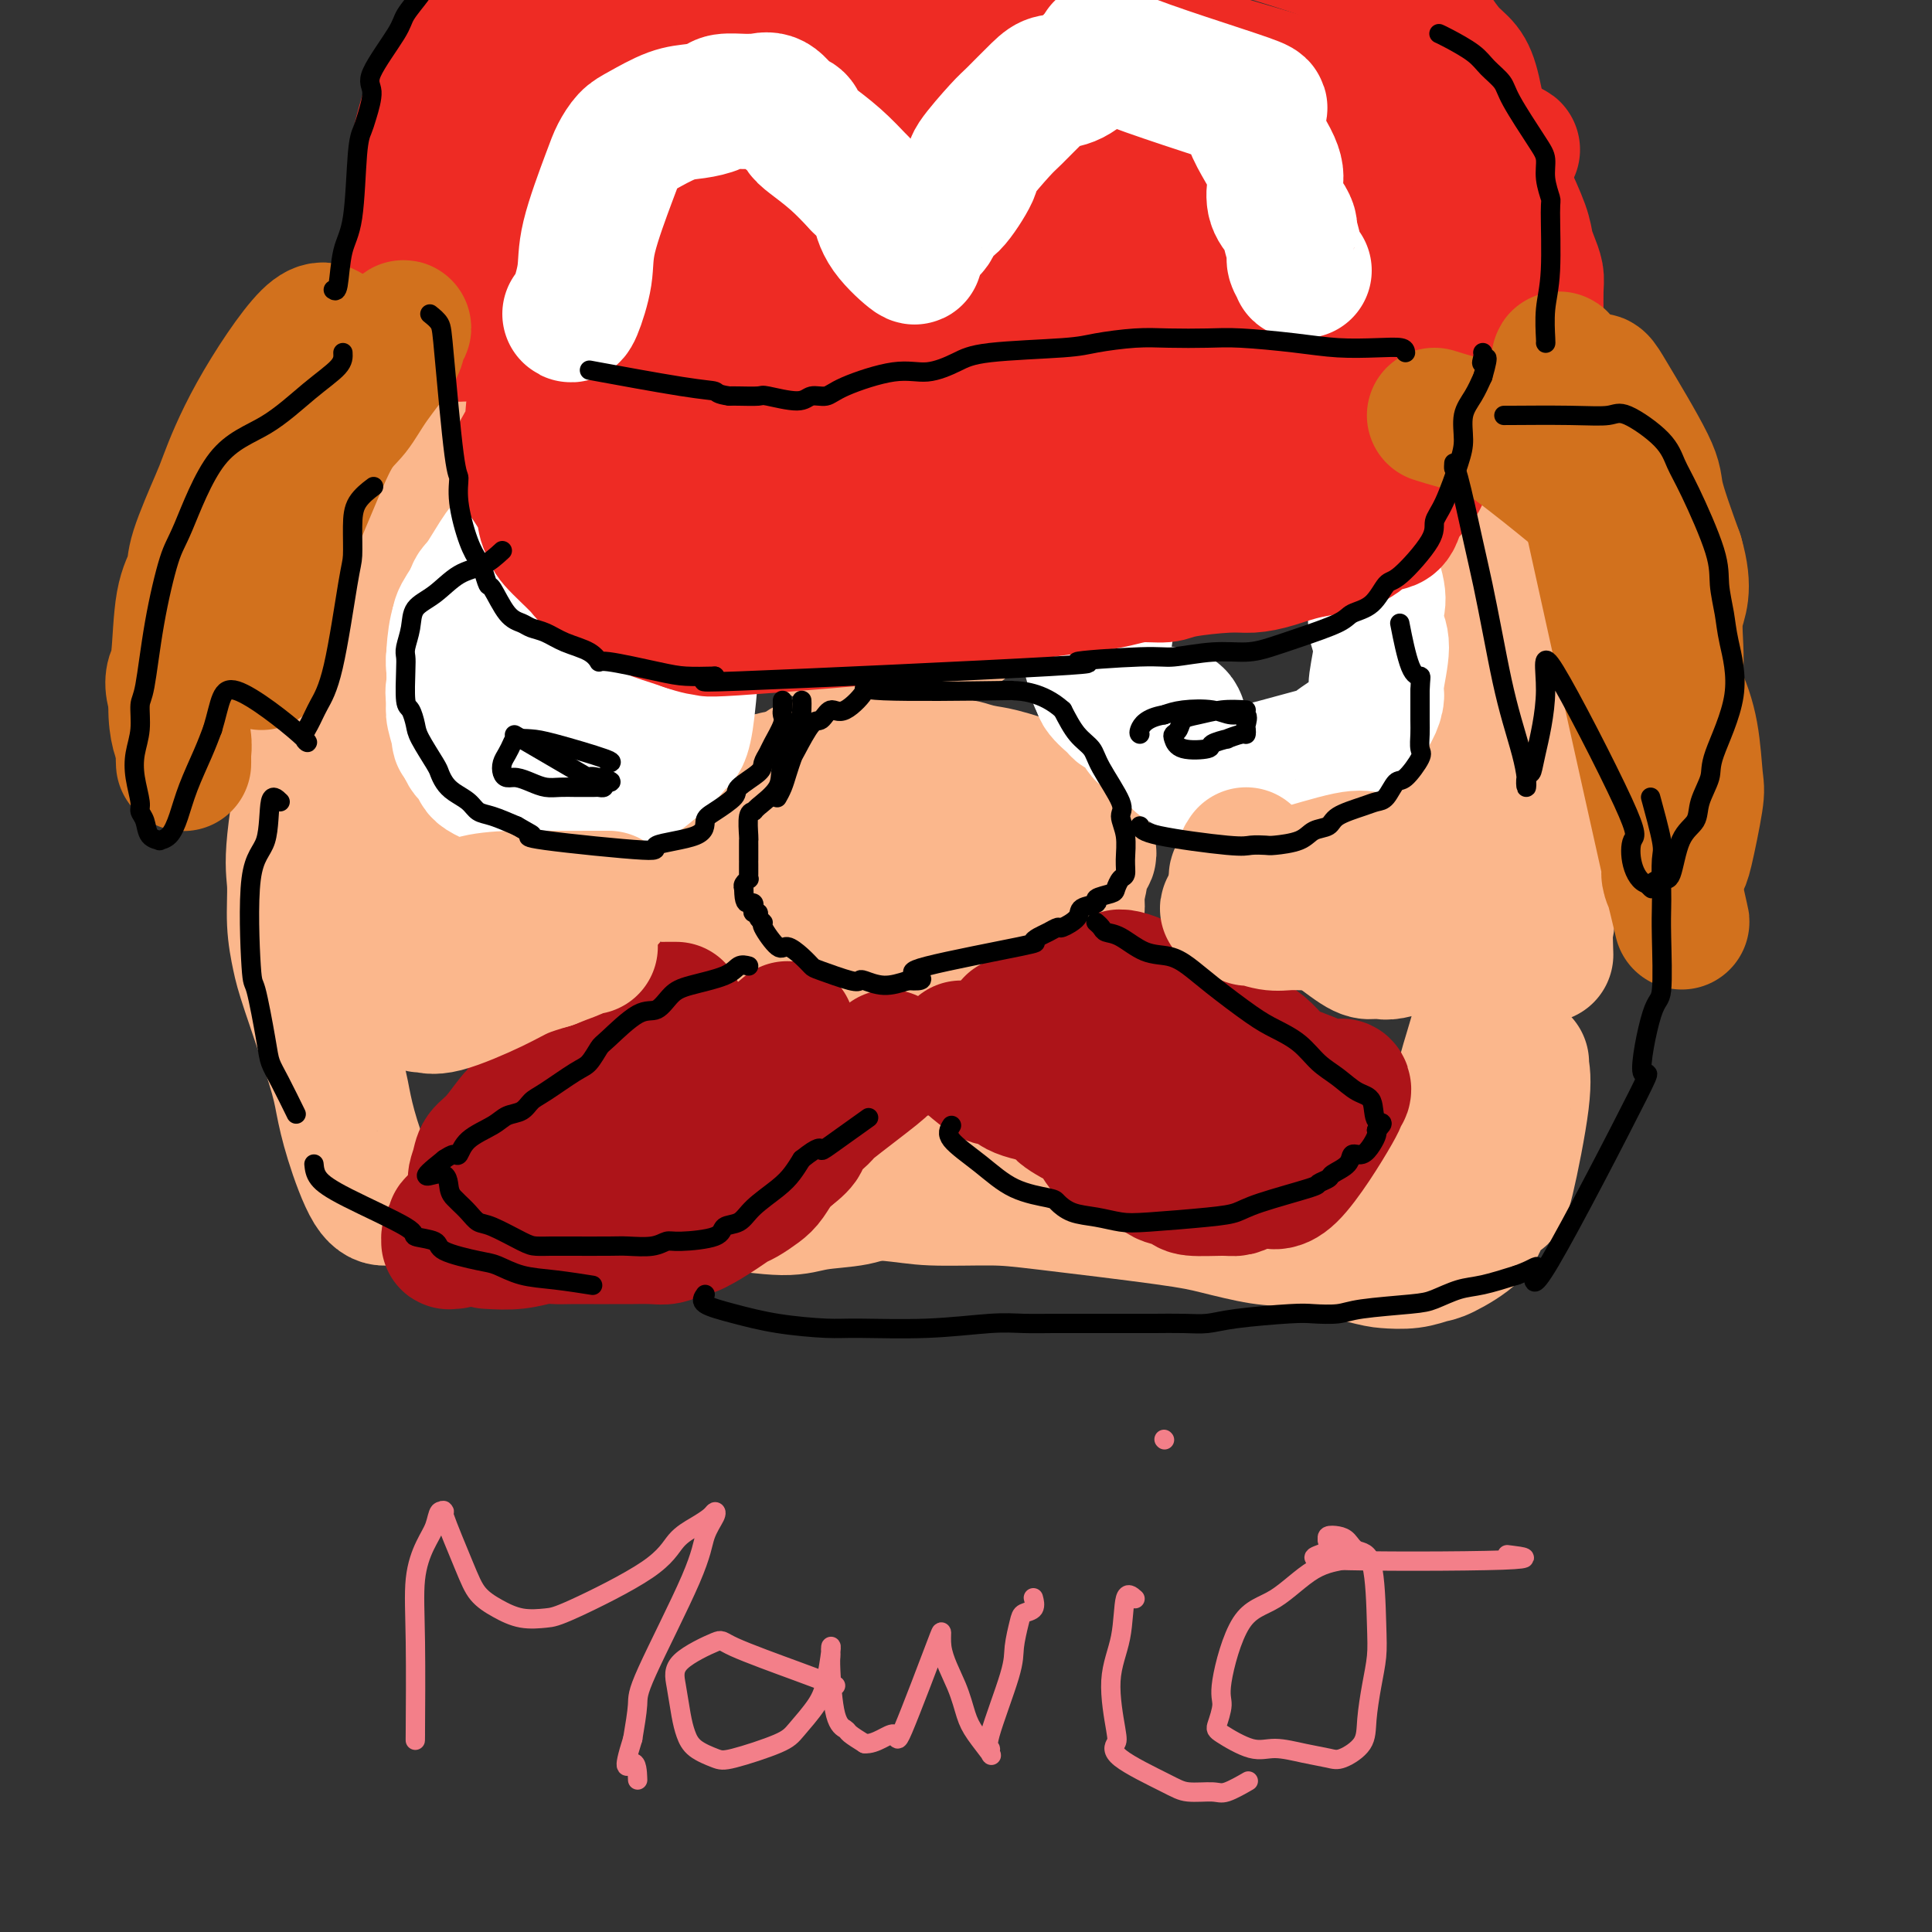 <svg viewBox='0 0 400 400' version='1.1' xmlns='http://www.w3.org/2000/svg' xmlns:xlink='http://www.w3.org/1999/xlink'><rect x="0" y="0" width="400" height="400" fill="#333333" stroke="none"/><g fill='none' stroke='rgb(251,183,140)' stroke-width='6' stroke-linecap='round' stroke-linejoin='round'><path d='M192,152c-0.766,0.003 -1.532,0.006 -2,0c-0.468,-0.006 -0.638,-0.021 -6,0c-5.362,0.021 -15.917,0.078 -22,1c-6.083,0.922 -7.695,2.710 -9,4c-1.305,1.290 -2.304,2.081 -3,3c-0.696,0.919 -1.090,1.964 -2,3c-0.910,1.036 -2.336,2.062 -3,3c-0.664,0.938 -0.568,1.788 -1,3c-0.432,1.212 -1.393,2.787 -2,5c-0.607,2.213 -0.859,5.064 -1,7c-0.141,1.936 -0.172,2.956 0,4c0.172,1.044 0.548,2.110 1,3c0.452,0.890 0.979,1.603 2,3c1.021,1.397 2.536,3.477 4,5c1.464,1.523 2.877,2.487 4,3c1.123,0.513 1.956,0.574 3,1c1.044,0.426 2.301,1.217 3,2c0.699,0.783 0.842,1.557 3,2c2.158,0.443 6.331,0.555 9,1c2.669,0.445 3.835,1.222 5,2'/><path d='M175,207c6.883,-0.104 17.091,-1.863 22,-2c4.909,-0.137 4.521,1.349 8,-1c3.479,-2.349 10.826,-8.532 14,-12c3.174,-3.468 2.174,-4.220 2,-5c-0.174,-0.780 0.476,-1.589 1,-4c0.524,-2.411 0.920,-6.424 1,-9c0.080,-2.576 -0.155,-3.717 0,-5c0.155,-1.283 0.702,-2.710 1,-4c0.298,-1.290 0.348,-2.444 0,-4c-0.348,-1.556 -1.093,-3.513 -2,-5c-0.907,-1.487 -1.975,-2.505 -4,-3c-2.025,-0.495 -5.006,-0.469 -7,-1c-1.994,-0.531 -3.000,-1.620 -7,-3c-4.000,-1.380 -10.994,-3.052 -15,-4c-4.006,-0.948 -5.023,-1.172 -7,-1c-1.977,0.172 -4.914,0.741 -7,1c-2.086,0.259 -3.322,0.210 -6,1c-2.678,0.790 -6.798,2.420 -9,4c-2.202,1.580 -2.485,3.109 -3,5c-0.515,1.891 -1.262,4.145 -2,6c-0.738,1.855 -1.466,3.312 -2,5c-0.534,1.688 -0.875,3.608 -1,7c-0.125,3.392 -0.036,8.255 0,11c0.036,2.745 0.018,3.373 0,4'/><path d='M152,188c0.048,4.004 0.669,3.014 0,3c-0.669,-0.014 -2.629,0.949 1,4c3.629,3.051 12.848,8.191 17,10c4.152,1.809 3.239,0.286 5,0c1.761,-0.286 6.197,0.663 9,1c2.803,0.337 3.975,0.060 5,0c1.025,-0.060 1.905,0.096 3,0c1.095,-0.096 2.405,-0.445 5,-1c2.595,-0.555 6.474,-1.317 9,-2c2.526,-0.683 3.699,-1.289 5,-2c1.301,-0.711 2.731,-1.528 4,-2c1.269,-0.472 2.378,-0.599 4,-2c1.622,-1.401 3.756,-4.076 5,-6c1.244,-1.924 1.599,-3.095 2,-4c0.401,-0.905 0.848,-1.543 1,-3c0.152,-1.457 0.010,-3.734 0,-5c-0.010,-1.266 0.113,-1.521 0,-4c-0.113,-2.479 -0.463,-7.183 -1,-10c-0.537,-2.817 -1.263,-3.749 -2,-5c-0.737,-1.251 -1.486,-2.822 -2,-4c-0.514,-1.178 -0.792,-1.962 -3,-3c-2.208,-1.038 -6.344,-2.330 -9,-3c-2.656,-0.670 -3.830,-0.719 -5,-1c-1.170,-0.281 -2.334,-0.795 -4,-1c-1.666,-0.205 -3.833,-0.103 -6,0'/><path d='M195,148c-5.745,-0.968 -8.107,-0.888 -9,-1c-0.893,-0.112 -0.317,-0.415 -3,0c-2.683,0.415 -8.624,1.547 -11,2c-2.376,0.453 -1.188,0.226 0,0'/></g>
<g fill='none' stroke='rgb(251,183,140)' stroke-width='28' stroke-linecap='round' stroke-linejoin='round'><path d='M196,161c-0.781,-0.002 -1.562,-0.005 -2,0c-0.438,0.005 -0.533,0.016 -6,0c-5.467,-0.016 -16.305,-0.059 -22,0c-5.695,0.059 -6.245,0.219 -7,1c-0.755,0.781 -1.714,2.182 -3,3c-1.286,0.818 -2.899,1.051 -4,4c-1.101,2.949 -1.691,8.612 -2,12c-0.309,3.388 -0.338,4.501 0,6c0.338,1.499 1.042,3.386 1,5c-0.042,1.614 -0.830,2.956 1,5c1.830,2.044 6.277,4.788 9,6c2.723,1.212 3.722,0.890 6,1c2.278,0.110 5.833,0.650 9,1c3.167,0.350 5.944,0.508 8,1c2.056,0.492 3.391,1.317 7,1c3.609,-0.317 9.493,-1.776 13,-3c3.507,-1.224 4.639,-2.214 6,-3c1.361,-0.786 2.953,-1.368 4,-2c1.047,-0.632 1.549,-1.314 3,-3c1.451,-1.686 3.852,-4.377 5,-6c1.148,-1.623 1.042,-2.178 1,-3c-0.042,-0.822 -0.021,-1.911 0,-3'/><path d='M223,184c1.362,-3.629 0.268,-5.200 1,-6c0.732,-0.800 3.292,-0.827 -1,-4c-4.292,-3.173 -15.436,-9.491 -21,-12c-5.564,-2.509 -5.548,-1.207 -7,-1c-1.452,0.207 -4.372,-0.679 -7,-1c-2.628,-0.321 -4.965,-0.077 -7,0c-2.035,0.077 -3.767,-0.013 -5,0c-1.233,0.013 -1.965,0.129 -4,1c-2.035,0.871 -5.373,2.498 -7,4c-1.627,1.502 -1.544,2.878 -2,4c-0.456,1.122 -1.453,1.991 -2,3c-0.547,1.009 -0.646,2.157 -1,4c-0.354,1.843 -0.965,4.382 -1,6c-0.035,1.618 0.504,2.314 1,3c0.496,0.686 0.948,1.363 2,2c1.052,0.637 2.703,1.234 4,2c1.297,0.766 2.241,1.700 6,2c3.759,0.300 10.333,-0.034 14,0c3.667,0.034 4.425,0.437 6,0c1.575,-0.437 3.966,-1.716 6,-2c2.034,-0.284 3.711,0.425 6,0c2.289,-0.425 5.191,-1.984 7,-3c1.809,-1.016 2.526,-1.489 3,-2c0.474,-0.511 0.704,-1.061 1,-2c0.296,-0.939 0.656,-2.268 1,-3c0.344,-0.732 0.672,-0.866 1,-1'/><path d='M217,178c0.089,-3.264 -2.690,-7.424 -3,-9c-0.310,-1.576 1.847,-0.568 -4,-1c-5.847,-0.432 -19.700,-2.306 -26,-3c-6.300,-0.694 -5.048,-0.210 -5,0c0.048,0.210 -1.108,0.144 -2,1c-0.892,0.856 -1.520,2.634 -2,4c-0.480,1.366 -0.813,2.320 -1,3c-0.187,0.680 -0.227,1.086 0,2c0.227,0.914 0.722,2.336 1,3c0.278,0.664 0.341,0.569 2,1c1.659,0.431 4.915,1.387 7,2c2.085,0.613 2.999,0.883 5,1c2.001,0.117 5.090,0.082 7,0c1.910,-0.082 2.643,-0.210 5,-1c2.357,-0.790 6.340,-2.243 8,-3c1.660,-0.757 0.997,-0.819 1,-1c0.003,-0.181 0.673,-0.482 1,-1c0.327,-0.518 0.310,-1.254 0,-2c-0.310,-0.746 -0.912,-1.503 -2,-2c-1.088,-0.497 -2.662,-0.732 -4,-1c-1.338,-0.268 -2.442,-0.567 -4,-1c-1.558,-0.433 -3.572,-1.000 -7,-1c-3.428,0.000 -8.269,0.567 -11,1c-2.731,0.433 -3.351,0.732 -4,1c-0.649,0.268 -1.328,0.505 -2,1c-0.672,0.495 -1.336,1.247 -2,2'/><path d='M175,174c-2.940,0.655 -0.792,-0.208 0,0c0.792,0.208 0.226,1.488 0,2c-0.226,0.512 -0.113,0.256 0,0'/><path d='M113,116c-2.952,2.950 -5.904,5.901 -8,9c-2.096,3.099 -3.336,6.348 -4,9c-0.664,2.652 -0.753,4.707 -1,9c-0.247,4.293 -0.653,10.823 -1,14c-0.347,3.177 -0.637,3.001 -1,4c-0.363,0.999 -0.800,3.172 -1,4c-0.200,0.828 -0.163,0.310 0,1c0.163,0.690 0.451,2.589 0,3c-0.451,0.411 -1.640,-0.665 -2,-1c-0.360,-0.335 0.110,0.071 -1,-2c-1.110,-2.071 -3.800,-6.617 -5,-10c-1.200,-3.383 -0.909,-5.601 -1,-8c-0.091,-2.399 -0.562,-4.978 -1,-8c-0.438,-3.022 -0.843,-6.487 -1,-9c-0.157,-2.513 -0.067,-4.075 0,-9c0.067,-4.925 0.112,-13.212 1,-18c0.888,-4.788 2.619,-6.077 4,-8c1.381,-1.923 2.410,-4.479 4,-8c1.590,-3.521 3.740,-8.006 5,-10c1.260,-1.994 1.630,-1.497 2,-1'/><path d='M102,77c2.290,-4.329 0.514,-1.651 1,-2c0.486,-0.349 3.232,-3.723 1,0c-2.232,3.723 -9.444,14.545 -13,20c-3.556,5.455 -3.456,5.545 -4,7c-0.544,1.455 -1.732,4.275 -3,7c-1.268,2.725 -2.617,5.355 -4,8c-1.383,2.645 -2.799,5.306 -4,9c-1.201,3.694 -2.185,8.423 -3,12c-0.815,3.577 -1.460,6.004 -2,12c-0.540,5.996 -0.975,15.562 -1,21c-0.025,5.438 0.361,6.748 1,9c0.639,2.252 1.530,5.444 2,8c0.470,2.556 0.518,4.475 1,6c0.482,1.525 1.400,2.655 2,4c0.600,1.345 0.884,2.903 1,3c0.116,0.097 0.064,-1.268 0,-2c-0.064,-0.732 -0.142,-0.833 -1,-6c-0.858,-5.167 -2.498,-15.400 -3,-22c-0.502,-6.600 0.133,-9.565 0,-13c-0.133,-3.435 -1.033,-7.339 -1,-11c0.033,-3.661 1.001,-7.078 1,-10c-0.001,-2.922 -0.969,-5.350 0,-10c0.969,-4.650 3.876,-11.521 6,-16c2.124,-4.479 3.464,-6.565 5,-9c1.536,-2.435 3.268,-5.217 5,-8'/><path d='M89,94c3.623,-6.523 4.682,-6.330 6,-8c1.318,-1.670 2.895,-5.204 13,-11c10.105,-5.796 28.737,-13.854 38,-17c9.263,-3.146 9.156,-1.379 11,-1c1.844,0.379 5.637,-0.629 8,-1c2.363,-0.371 3.296,-0.106 7,0c3.704,0.106 10.181,0.053 14,0c3.819,-0.053 4.981,-0.104 7,0c2.019,0.104 4.895,0.364 7,1c2.105,0.636 3.440,1.648 5,2c1.560,0.352 3.346,0.043 5,1c1.654,0.957 3.176,3.181 4,4c0.824,0.819 0.950,0.234 1,0c0.050,-0.234 0.025,-0.117 0,0'/><path d='M192,75c0.373,-0.015 0.745,-0.030 3,0c2.255,0.030 6.392,0.106 10,0c3.608,-0.106 6.686,-0.395 15,0c8.314,0.395 21.863,1.473 29,2c7.137,0.527 7.863,0.504 10,1c2.137,0.496 5.685,1.510 8,2c2.315,0.490 3.396,0.457 6,1c2.604,0.543 6.729,1.663 9,2c2.271,0.337 2.686,-0.109 3,0c0.314,0.109 0.528,0.773 1,1c0.472,0.227 1.204,0.018 1,0c-0.204,-0.018 -1.342,0.156 -2,0c-0.658,-0.156 -0.837,-0.644 -3,-1c-2.163,-0.356 -6.312,-0.582 -9,-1c-2.688,-0.418 -3.915,-1.028 -11,-2c-7.085,-0.972 -20.029,-2.307 -28,-3c-7.971,-0.693 -10.970,-0.746 -15,-1c-4.030,-0.254 -9.090,-0.711 -14,-1c-4.910,-0.289 -9.669,-0.412 -13,-1c-3.331,-0.588 -5.232,-1.641 -15,-1c-9.768,0.641 -27.402,2.976 -38,5c-10.598,2.024 -14.161,3.737 -19,5c-4.839,1.263 -10.954,2.075 -16,3c-5.046,0.925 -9.023,1.962 -13,3'/><path d='M91,89c-12.569,2.577 -0.992,1.020 0,1c0.992,-0.020 -8.602,1.498 1,-1c9.602,-2.498 38.398,-9.014 51,-12c12.602,-2.986 9.010,-2.444 15,-3c5.990,-0.556 21.564,-2.209 30,-3c8.436,-0.791 9.735,-0.720 13,-1c3.265,-0.280 8.497,-0.912 12,-1c3.503,-0.088 5.277,0.369 11,0c5.723,-0.369 15.395,-1.562 21,-2c5.605,-0.438 7.142,-0.119 10,0c2.858,0.119 7.038,0.037 10,0c2.962,-0.037 4.705,-0.031 6,0c1.295,0.031 2.143,0.085 3,1c0.857,0.915 1.724,2.690 2,4c0.276,1.310 -0.037,2.154 0,3c0.037,0.846 0.424,1.693 1,3c0.576,1.307 1.339,3.075 2,4c0.661,0.925 1.219,1.006 3,4c1.781,2.994 4.786,8.899 7,12c2.214,3.101 3.638,3.397 5,5c1.362,1.603 2.660,4.512 4,6c1.340,1.488 2.720,1.553 5,5c2.280,3.447 5.460,10.274 7,14c1.540,3.726 1.440,4.350 2,6c0.560,1.650 1.780,4.325 3,7'/><path d='M315,141c2.071,6.872 1.248,10.554 1,12c-0.248,1.446 0.077,0.658 1,7c0.923,6.342 2.443,19.813 3,26c0.557,6.187 0.150,5.089 0,6c-0.150,0.911 -0.043,3.832 0,5c0.043,1.168 0.021,0.584 0,0'/><path d='M315,220c-0.081,0.088 -0.162,0.175 0,1c0.162,0.825 0.567,2.386 0,7c-0.567,4.614 -2.106,12.280 -3,16c-0.894,3.720 -1.144,3.493 -2,4c-0.856,0.507 -2.317,1.747 -3,3c-0.683,1.253 -0.589,2.518 -2,4c-1.411,1.482 -4.329,3.181 -6,4c-1.671,0.819 -2.095,0.759 -3,1c-0.905,0.241 -2.292,0.784 -4,1c-1.708,0.216 -3.736,0.104 -5,0c-1.264,-0.104 -1.762,-0.201 -5,-1c-3.238,-0.799 -9.214,-2.301 -13,-3c-3.786,-0.699 -5.380,-0.594 -8,-1c-2.620,-0.406 -6.265,-1.324 -9,-2c-2.735,-0.676 -4.561,-1.112 -11,-2c-6.439,-0.888 -17.493,-2.228 -24,-3c-6.507,-0.772 -8.469,-0.977 -12,-1c-3.531,-0.023 -8.631,0.134 -12,0c-3.369,-0.134 -5.008,-0.561 -10,-1c-4.992,-0.439 -13.338,-0.891 -18,-1c-4.662,-0.109 -5.640,0.124 -8,0c-2.360,-0.124 -6.103,-0.607 -9,-1c-2.897,-0.393 -4.949,-0.697 -7,-1'/><path d='M141,244c-14.530,-0.831 -12.855,-0.407 -14,0c-1.145,0.407 -5.109,0.799 -7,1c-1.891,0.201 -1.710,0.211 -7,1c-5.290,0.789 -16.052,2.356 -21,3c-4.948,0.644 -4.081,0.366 -5,0c-0.919,-0.366 -3.622,-0.820 -5,-1c-1.378,-0.180 -1.430,-0.085 -2,0c-0.570,0.085 -1.658,0.162 -3,-2c-1.342,-2.162 -2.937,-6.561 -4,-10c-1.063,-3.439 -1.595,-5.918 -2,-8c-0.405,-2.082 -0.682,-3.767 -2,-8c-1.318,-4.233 -3.676,-11.013 -5,-15c-1.324,-3.987 -1.613,-5.181 -2,-7c-0.387,-1.819 -0.873,-4.264 -1,-7c-0.127,-2.736 0.105,-5.764 0,-8c-0.105,-2.236 -0.546,-3.681 0,-9c0.546,-5.319 2.077,-14.514 3,-20c0.923,-5.486 1.236,-7.265 2,-10c0.764,-2.735 1.980,-6.426 3,-9c1.020,-2.574 1.844,-4.032 4,-8c2.156,-3.968 5.645,-10.447 8,-14c2.355,-3.553 3.576,-4.178 5,-6c1.424,-1.822 3.052,-4.839 5,-7c1.948,-2.161 4.217,-3.466 6,-5c1.783,-1.534 3.081,-3.295 7,-6c3.919,-2.705 10.460,-6.352 17,-10'/><path d='M121,79c6.745,-3.865 8.606,-3.028 9,-3c0.394,0.028 -0.680,-0.754 11,-3c11.680,-2.246 36.115,-5.956 47,-7c10.885,-1.044 8.220,0.578 9,1c0.780,0.422 5.005,-0.356 11,0c5.995,0.356 13.759,1.847 18,3c4.241,1.153 4.958,1.967 7,3c2.042,1.033 5.407,2.284 8,3c2.593,0.716 4.413,0.898 7,2c2.587,1.102 5.940,3.126 8,4c2.060,0.874 2.825,0.599 4,1c1.175,0.401 2.758,1.479 4,2c1.242,0.521 2.142,0.487 3,1c0.858,0.513 1.674,1.575 2,2c0.326,0.425 0.163,0.212 0,0'/><path d='M276,99c1.356,-0.250 2.712,-0.500 4,1c1.288,1.500 2.508,4.749 4,7c1.492,2.251 3.256,3.505 5,9c1.744,5.495 3.469,15.233 5,21c1.531,5.767 2.869,7.565 4,10c1.131,2.435 2.056,5.509 3,9c0.944,3.491 1.909,7.400 3,10c1.091,2.600 2.309,3.893 3,8c0.691,4.107 0.854,11.030 1,15c0.146,3.970 0.275,4.986 0,7c-0.275,2.014 -0.954,5.024 -1,7c-0.046,1.976 0.540,2.916 0,6c-0.540,3.084 -2.208,8.312 -3,11c-0.792,2.688 -0.709,2.837 -1,4c-0.291,1.163 -0.957,3.338 -1,5c-0.043,1.662 0.538,2.809 0,4c-0.538,1.191 -2.196,2.427 -3,3c-0.804,0.573 -0.756,0.483 -1,1c-0.244,0.517 -0.782,1.641 -1,2c-0.218,0.359 -0.115,-0.047 -1,0c-0.885,0.047 -2.756,0.549 -4,1c-1.244,0.451 -1.859,0.853 -3,1c-1.141,0.147 -2.807,0.040 -4,0c-1.193,-0.040 -1.912,-0.011 -3,0c-1.088,0.011 -2.544,0.006 -4,0'/><path d='M278,241c-4.581,-0.151 -6.534,-1.530 -9,-2c-2.466,-0.470 -5.445,-0.032 -6,0c-0.555,0.032 1.315,-0.343 -7,0c-8.315,0.343 -26.814,1.404 -35,2c-8.186,0.596 -6.058,0.727 -7,1c-0.942,0.273 -4.954,0.689 -7,1c-2.046,0.311 -2.126,0.519 -6,1c-3.874,0.481 -11.541,1.235 -16,2c-4.459,0.765 -5.710,1.541 -8,2c-2.290,0.459 -5.618,0.603 -8,1c-2.382,0.397 -3.817,1.049 -7,1c-3.183,-0.049 -8.115,-0.798 -11,-1c-2.885,-0.202 -3.724,0.142 -5,0c-1.276,-0.142 -2.988,-0.771 -5,-1c-2.012,-0.229 -4.324,-0.060 -6,0c-1.676,0.060 -2.716,0.009 -5,0c-2.284,-0.009 -5.814,0.022 -8,0c-2.186,-0.022 -3.029,-0.099 -4,0c-0.971,0.099 -2.069,0.373 -3,1c-0.931,0.627 -1.695,1.608 -2,2c-0.305,0.392 -0.153,0.196 0,0'/></g>
<g fill='none' stroke='rgb(173,20,25)' stroke-width='28' stroke-linecap='round' stroke-linejoin='round'><path d='M140,209c-0.620,-0.004 -1.241,-0.009 -2,0c-0.759,0.009 -1.657,0.031 -3,0c-1.343,-0.031 -3.133,-0.115 -5,0c-1.867,0.115 -3.812,0.429 -5,1c-1.188,0.571 -1.620,1.398 -2,2c-0.380,0.602 -0.707,0.980 -1,1c-0.293,0.020 -0.551,-0.317 -1,0c-0.449,0.317 -1.090,1.288 -2,2c-0.910,0.712 -2.089,1.164 -3,2c-0.911,0.836 -1.555,2.054 -2,3c-0.445,0.946 -0.693,1.618 -1,2c-0.307,0.382 -0.674,0.474 -1,1c-0.326,0.526 -0.609,1.487 -1,2c-0.391,0.513 -0.888,0.579 -1,1c-0.112,0.421 0.163,1.199 0,2c-0.163,0.801 -0.762,1.626 -1,2c-0.238,0.374 -0.115,0.296 0,1c0.115,0.704 0.223,2.190 0,3c-0.223,0.810 -0.778,0.946 -1,1c-0.222,0.054 -0.111,0.027 0,0'/><path d='M108,235c-1.337,2.806 -0.681,0.820 -1,1c-0.319,0.180 -1.615,2.526 -2,3c-0.385,0.474 0.139,-0.923 -1,0c-1.139,0.923 -3.941,4.165 -5,5c-1.059,0.835 -0.374,-0.739 0,-2c0.374,-1.261 0.436,-2.209 1,-3c0.564,-0.791 1.629,-1.425 3,-3c1.371,-1.575 3.048,-4.090 4,-5c0.952,-0.910 1.180,-0.216 2,-1c0.820,-0.784 2.232,-3.046 3,-4c0.768,-0.954 0.893,-0.598 1,-1c0.107,-0.402 0.196,-1.560 1,-3c0.804,-1.440 2.322,-3.161 3,-4c0.678,-0.839 0.514,-0.796 1,-1c0.486,-0.204 1.622,-0.656 2,-1c0.378,-0.344 -0.001,-0.581 0,-1c0.001,-0.419 0.382,-1.019 0,-1c-0.382,0.019 -1.526,0.659 -2,1c-0.474,0.341 -0.278,0.383 -1,2c-0.722,1.617 -2.361,4.808 -4,8'/><path d='M113,225c-1.242,2.051 -0.847,2.678 -1,4c-0.153,1.322 -0.854,3.338 -1,4c-0.146,0.662 0.262,-0.030 -2,3c-2.262,3.030 -7.193,9.782 -9,13c-1.807,3.218 -0.488,2.904 -1,3c-0.512,0.096 -2.855,0.604 -4,1c-1.145,0.396 -1.092,0.680 -1,1c0.092,0.320 0.225,0.674 0,1c-0.225,0.326 -0.806,0.623 -1,1c-0.194,0.377 -0.000,0.833 0,1c0.000,0.167 -0.192,0.045 0,0c0.192,-0.045 0.769,-0.013 1,0c0.231,0.013 0.115,0.006 0,0'/><path d='M101,257c2.046,0.113 4.091,0.226 6,0c1.909,-0.226 3.680,-0.793 5,-1c1.320,-0.207 2.189,-0.056 3,0c0.811,0.056 1.565,0.015 3,0c1.435,-0.015 3.550,-0.004 5,0c1.450,0.004 2.236,0.002 3,0c0.764,-0.002 1.507,-0.004 2,0c0.493,0.004 0.738,0.014 2,0c1.262,-0.014 3.542,-0.052 5,0c1.458,0.052 2.096,0.193 3,0c0.904,-0.193 2.075,-0.719 3,-1c0.925,-0.281 1.602,-0.316 3,-1c1.398,-0.684 3.515,-2.016 5,-3c1.485,-0.984 2.337,-1.618 3,-2c0.663,-0.382 1.136,-0.511 2,-1c0.864,-0.489 2.118,-1.337 3,-2c0.882,-0.663 1.391,-1.140 2,-2c0.609,-0.860 1.317,-2.103 2,-3c0.683,-0.897 1.342,-1.449 2,-2'/><path d='M163,239c4.300,-3.297 2.549,-3.040 3,-4c0.451,-0.960 3.105,-3.137 4,-4c0.895,-0.863 0.030,-0.414 2,-2c1.970,-1.586 6.776,-5.209 9,-7c2.224,-1.791 1.868,-1.752 2,-2c0.132,-0.248 0.752,-0.785 1,-1c0.248,-0.215 0.124,-0.107 0,0'/><path d='M199,217c-0.117,0.289 -0.235,0.578 0,1c0.235,0.422 0.822,0.978 2,2c1.178,1.022 2.947,2.511 4,3c1.053,0.489 1.390,-0.024 2,0c0.610,0.024 1.492,0.583 2,1c0.508,0.417 0.643,0.691 1,1c0.357,0.309 0.936,0.653 2,1c1.064,0.347 2.613,0.696 4,1c1.387,0.304 2.611,0.561 3,1c0.389,0.439 -0.058,1.060 1,2c1.058,0.940 3.621,2.200 5,3c1.379,0.800 1.574,1.139 2,2c0.426,0.861 1.082,2.244 2,3c0.918,0.756 2.099,0.885 3,1c0.901,0.115 1.522,0.217 3,1c1.478,0.783 3.814,2.248 5,3c1.186,0.752 1.224,0.791 2,1c0.776,0.209 2.291,0.589 3,1c0.709,0.411 0.613,0.852 2,1c1.387,0.148 4.258,0.001 6,0c1.742,-0.001 2.355,0.142 3,0c0.645,-0.142 1.323,-0.571 2,-1'/><path d='M258,245c2.755,-0.365 3.144,-1.279 4,-1c0.856,0.279 2.180,1.750 5,-1c2.820,-2.750 7.135,-9.721 9,-13c1.865,-3.279 1.281,-2.864 1,-3c-0.281,-0.136 -0.259,-0.821 0,-1c0.259,-0.179 0.756,0.149 1,0c0.244,-0.149 0.234,-0.774 0,-1c-0.234,-0.226 -0.692,-0.053 -1,0c-0.308,0.053 -0.466,-0.015 -1,0c-0.534,0.015 -1.444,0.114 -2,0c-0.556,-0.114 -0.758,-0.439 -2,-1c-1.242,-0.561 -3.525,-1.356 -5,-2c-1.475,-0.644 -2.141,-1.137 -3,-2c-0.859,-0.863 -1.910,-2.094 -3,-3c-1.090,-0.906 -2.220,-1.485 -3,-2c-0.780,-0.515 -1.212,-0.964 -3,-2c-1.788,-1.036 -4.933,-2.659 -7,-4c-2.067,-1.341 -3.057,-2.399 -4,-3c-0.943,-0.601 -1.841,-0.743 -3,-1c-1.159,-0.257 -2.580,-0.628 -4,-1'/><path d='M237,204c-7.448,-3.484 -6.069,-0.695 -5,0c1.069,0.695 1.827,-0.703 -1,0c-2.827,0.703 -9.238,3.509 -12,5c-2.762,1.491 -1.876,1.667 -2,2c-0.124,0.333 -1.260,0.821 -2,1c-0.740,0.179 -1.084,0.048 -2,0c-0.916,-0.048 -2.405,-0.014 -3,0c-0.595,0.014 -0.298,0.007 0,0'/><path d='M163,213c-2.913,2.459 -5.825,4.917 -9,7c-3.175,2.083 -6.612,3.790 -10,5c-3.388,1.210 -6.728,1.922 -9,3c-2.272,1.078 -3.475,2.522 -5,4c-1.525,1.478 -3.371,2.991 -4,4c-0.629,1.009 -0.042,1.514 0,2c0.042,0.486 -0.462,0.955 -1,1c-0.538,0.045 -1.112,-0.332 -2,0c-0.888,0.332 -2.090,1.373 -3,2c-0.910,0.627 -1.527,0.841 -2,1c-0.473,0.159 -0.803,0.265 -1,0c-0.197,-0.265 -0.261,-0.899 0,-1c0.261,-0.101 0.846,0.331 1,0c0.154,-0.331 -0.122,-1.425 0,-2c0.122,-0.575 0.643,-0.630 1,-1c0.357,-0.370 0.549,-1.054 2,-3c1.451,-1.946 4.162,-5.154 6,-7c1.838,-1.846 2.802,-2.330 4,-3c1.198,-0.670 2.630,-1.527 4,-2c1.370,-0.473 2.677,-0.564 4,-1c1.323,-0.436 2.661,-1.218 4,-2'/><path d='M143,220c3.828,-1.419 5.397,-0.968 6,-1c0.603,-0.032 0.239,-0.547 3,-1c2.761,-0.453 8.646,-0.844 11,-1c2.354,-0.156 1.177,-0.078 0,0'/><path d='M223,215c0.169,0.259 0.338,0.519 3,2c2.662,1.481 7.818,4.184 11,6c3.182,1.816 4.390,2.747 6,3c1.610,0.253 3.622,-0.170 5,0c1.378,0.170 2.121,0.933 4,2c1.879,1.067 4.894,2.438 6,3c1.106,0.562 0.302,0.316 0,0c-0.302,-0.316 -0.103,-0.703 0,-1c0.103,-0.297 0.108,-0.503 0,-1c-0.108,-0.497 -0.330,-1.285 -1,-2c-0.670,-0.715 -1.789,-1.358 -3,-2c-1.211,-0.642 -2.516,-1.283 -4,-2c-1.484,-0.717 -3.148,-1.512 -6,-3c-2.852,-1.488 -6.893,-3.670 -9,-5c-2.107,-1.330 -2.282,-1.806 -3,-2c-0.718,-0.194 -1.980,-0.104 -3,0c-1.020,0.104 -1.799,0.224 -2,0c-0.201,-0.224 0.177,-0.791 0,-1c-0.177,-0.209 -0.908,-0.060 -1,0c-0.092,0.060 0.454,0.030 1,0'/><path d='M227,212c-3.000,-1.979 3.000,-0.427 5,0c2.000,0.427 -0.000,-0.270 4,0c4.000,0.270 14.000,1.506 18,2c4.000,0.494 2.000,0.247 0,0'/></g>
<g fill='none' stroke='rgb(255,255,255)' stroke-width='28' stroke-linecap='round' stroke-linejoin='round'><path d='M122,116c0.822,0.246 1.644,0.492 -1,1c-2.644,0.508 -8.753,1.277 -13,2c-4.247,0.723 -6.630,1.400 -8,2c-1.370,0.600 -1.726,1.122 -2,2c-0.274,0.878 -0.465,2.112 -1,3c-0.535,0.888 -1.413,1.429 -2,3c-0.587,1.571 -0.882,4.172 -1,6c-0.118,1.828 -0.058,2.884 0,4c0.058,1.116 0.115,2.291 0,3c-0.115,0.709 -0.401,0.951 0,3c0.401,2.049 1.488,5.903 2,8c0.512,2.097 0.449,2.436 1,3c0.551,0.564 1.715,1.352 2,2c0.285,0.648 -0.310,1.154 1,2c1.310,0.846 4.524,2.030 6,3c1.476,0.970 1.215,1.726 2,2c0.785,0.274 2.618,0.067 4,0c1.382,-0.067 2.314,0.006 3,0c0.686,-0.006 1.126,-0.093 3,0c1.874,0.093 5.183,0.365 7,0c1.817,-0.365 2.143,-1.368 3,-2c0.857,-0.632 2.245,-0.895 4,-2c1.755,-1.105 3.878,-3.053 6,-5'/><path d='M138,156c2.372,-2.183 1.802,-3.141 2,-3c0.198,0.141 1.165,1.379 2,-4c0.835,-5.379 1.538,-17.376 2,-23c0.462,-5.624 0.684,-4.876 0,-5c-0.684,-0.124 -2.274,-1.122 -3,-2c-0.726,-0.878 -0.589,-1.637 -2,-3c-1.411,-1.363 -4.370,-3.329 -6,-4c-1.630,-0.671 -1.930,-0.047 -3,0c-1.070,0.047 -2.909,-0.483 -4,-1c-1.091,-0.517 -1.434,-1.020 -4,-1c-2.566,0.020 -7.356,0.565 -10,1c-2.644,0.435 -3.143,0.762 -4,1c-0.857,0.238 -2.071,0.388 -3,1c-0.929,0.612 -1.573,1.687 -3,4c-1.427,2.313 -3.636,5.865 -5,8c-1.364,2.135 -1.882,2.852 -2,4c-0.118,1.148 0.163,2.728 0,4c-0.163,1.272 -0.772,2.235 -1,3c-0.228,0.765 -0.077,1.330 0,3c0.077,1.670 0.079,4.444 0,6c-0.079,1.556 -0.238,1.895 0,3c0.238,1.105 0.873,2.976 1,4c0.127,1.024 -0.255,1.202 2,2c2.255,0.798 7.145,2.215 10,3c2.855,0.785 3.673,0.939 5,1c1.327,0.061 3.164,0.031 5,0'/><path d='M117,158c4.526,0.036 5.842,-1.875 8,-2c2.158,-0.125 5.158,1.536 8,-3c2.842,-4.536 5.526,-15.268 6,-20c0.474,-4.732 -1.263,-3.465 -2,-3c-0.737,0.465 -0.475,0.128 -2,0c-1.525,-0.128 -4.837,-0.046 -7,0c-2.163,0.046 -3.178,0.057 -4,0c-0.822,-0.057 -1.450,-0.180 -2,0c-0.550,0.180 -1.023,0.665 -2,2c-0.977,1.335 -2.458,3.521 -3,5c-0.542,1.479 -0.145,2.253 0,3c0.145,0.747 0.038,1.469 0,2c-0.038,0.531 -0.006,0.871 0,1c0.006,0.129 -0.012,0.048 0,0c0.012,-0.048 0.055,-0.065 0,0c-0.055,0.065 -0.207,0.210 0,0c0.207,-0.210 0.773,-0.774 1,-1c0.227,-0.226 0.113,-0.113 0,0'/><path d='M241,109c0.211,0.032 0.421,0.063 -1,2c-1.421,1.937 -4.474,5.779 -6,8c-1.526,2.221 -1.524,2.822 -2,4c-0.476,1.178 -1.429,2.935 -2,4c-0.571,1.065 -0.758,1.439 -1,3c-0.242,1.561 -0.537,4.310 -1,6c-0.463,1.690 -1.093,2.322 -1,3c0.093,0.678 0.911,1.402 1,2c0.089,0.598 -0.549,1.071 0,2c0.549,0.929 2.285,2.313 3,3c0.715,0.687 0.408,0.677 1,1c0.592,0.323 2.084,0.980 3,2c0.916,1.020 1.258,2.402 2,3c0.742,0.598 1.885,0.411 3,1c1.115,0.589 2.202,1.953 3,3c0.798,1.047 1.307,1.775 2,2c0.693,0.225 1.571,-0.055 2,0c0.429,0.055 0.408,0.444 1,1c0.592,0.556 1.796,1.278 3,2'/><path d='M251,161c3.089,1.312 3.812,0.093 3,0c-0.812,-0.093 -3.158,0.940 1,0c4.158,-0.940 14.819,-3.854 19,-5c4.181,-1.146 1.881,-0.523 2,-1c0.119,-0.477 2.658,-2.052 4,-3c1.342,-0.948 1.489,-1.268 2,-2c0.511,-0.732 1.387,-1.874 2,-3c0.613,-1.126 0.962,-2.234 1,-3c0.038,-0.766 -0.236,-1.190 0,-3c0.236,-1.810 0.983,-5.006 1,-7c0.017,-1.994 -0.694,-2.784 -1,-4c-0.306,-1.216 -0.207,-2.856 0,-4c0.207,-1.144 0.523,-1.791 0,-4c-0.523,-2.209 -1.883,-5.978 -3,-8c-1.117,-2.022 -1.989,-2.296 -3,-3c-1.011,-0.704 -2.161,-1.838 -3,-3c-0.839,-1.162 -1.368,-2.354 -3,-4c-1.632,-1.646 -4.366,-3.748 -6,-5c-1.634,-1.252 -2.167,-1.656 -3,-2c-0.833,-0.344 -1.966,-0.628 -3,-1c-1.034,-0.372 -1.968,-0.832 -3,-1c-1.032,-0.168 -2.163,-0.045 -4,0c-1.837,0.045 -4.382,0.013 -6,0c-1.618,-0.013 -2.309,-0.006 -3,0'/><path d='M245,95c-5.467,-0.592 -8.134,-0.073 -11,4c-2.866,4.073 -5.931,11.700 -7,15c-1.069,3.300 -0.144,2.274 0,3c0.144,0.726 -0.495,3.202 -1,5c-0.505,1.798 -0.878,2.916 -1,4c-0.122,1.084 0.006,2.135 0,3c-0.006,0.865 -0.145,1.544 0,3c0.145,1.456 0.576,3.688 1,5c0.424,1.312 0.843,1.703 1,2c0.157,0.297 0.054,0.500 0,1c-0.054,0.500 -0.057,1.296 1,2c1.057,0.704 3.174,1.317 4,2c0.826,0.683 0.359,1.437 1,2c0.641,0.563 2.388,0.934 3,1c0.612,0.066 0.087,-0.175 1,0c0.913,0.175 3.264,0.765 4,1c0.736,0.235 -0.143,0.115 0,0c0.143,-0.115 1.308,-0.223 2,0c0.692,0.223 0.912,0.778 1,1c0.088,0.222 0.044,0.111 0,0'/></g>
<g fill='none' stroke='rgb(251,183,140)' stroke-width='28' stroke-linecap='round' stroke-linejoin='round'><path d='M149,95c1.127,0.203 2.253,0.406 3,1c0.747,0.594 1.114,1.579 2,3c0.886,1.421 2.290,3.279 3,5c0.710,1.721 0.726,3.304 1,4c0.274,0.696 0.806,0.506 1,2c0.194,1.494 0.051,4.671 0,6c-0.051,1.329 -0.010,0.808 0,1c0.010,0.192 -0.011,1.097 0,2c0.011,0.903 0.054,1.805 0,2c-0.054,0.195 -0.207,-0.316 0,0c0.207,0.316 0.772,1.461 1,2c0.228,0.539 0.117,0.473 0,1c-0.117,0.527 -0.242,1.648 0,2c0.242,0.352 0.849,-0.063 1,0c0.151,0.063 -0.155,0.605 0,1c0.155,0.395 0.773,0.645 1,1c0.227,0.355 0.065,0.816 0,1c-0.065,0.184 -0.032,0.092 0,0'/><path d='M171,132c0.078,0.083 0.156,0.166 1,0c0.844,-0.166 2.455,-0.580 4,-1c1.545,-0.420 3.025,-0.844 5,-1c1.975,-0.156 4.446,-0.044 6,0c1.554,0.044 2.191,0.018 3,0c0.809,-0.018 1.790,-0.029 3,0c1.210,0.029 2.650,0.096 4,0c1.350,-0.096 2.611,-0.356 3,-1c0.389,-0.644 -0.095,-1.671 0,-2c0.095,-0.329 0.768,0.039 1,0c0.232,-0.039 0.024,-0.484 0,-1c-0.024,-0.516 0.136,-1.102 0,-2c-0.136,-0.898 -0.570,-2.108 -1,-3c-0.430,-0.892 -0.858,-1.464 -1,-2c-0.142,-0.536 0.000,-1.035 0,-2c-0.000,-0.965 -0.144,-2.397 0,-4c0.144,-1.603 0.575,-3.378 1,-5c0.425,-1.622 0.845,-3.090 1,-4c0.155,-0.910 0.044,-1.260 0,-2c-0.044,-0.740 -0.022,-1.870 0,-3'/><path d='M201,99c0.148,-5.900 0.017,-5.649 0,-6c-0.017,-0.351 0.079,-1.304 0,-2c-0.079,-0.696 -0.332,-1.135 -1,-1c-0.668,0.135 -1.752,0.843 -3,1c-1.248,0.157 -2.660,-0.238 -4,0c-1.340,0.238 -2.609,1.110 -4,2c-1.391,0.890 -2.904,1.797 -4,2c-1.096,0.203 -1.773,-0.300 -3,0c-1.227,0.300 -3.003,1.401 -4,2c-0.997,0.599 -1.215,0.696 -3,1c-1.785,0.304 -5.137,0.815 -7,1c-1.863,0.185 -2.237,0.043 -2,0c0.237,-0.043 1.085,0.014 2,0c0.915,-0.014 1.898,-0.099 3,0c1.102,0.099 2.322,0.380 5,0c2.678,-0.380 6.813,-1.422 9,-2c2.187,-0.578 2.426,-0.691 3,-1c0.574,-0.309 1.484,-0.815 2,-1c0.516,-0.185 0.639,-0.050 1,0c0.361,0.050 0.960,0.014 1,0c0.040,-0.014 -0.480,-0.007 -1,0'/><path d='M191,95c2.952,-0.651 -1.167,-0.278 -2,0c-0.833,0.278 1.622,0.459 -3,0c-4.622,-0.459 -16.321,-1.560 -21,-2c-4.679,-0.440 -2.340,-0.220 0,0'/><path d='M126,186c-1.113,-0.004 -2.225,-0.008 -4,0c-1.775,0.008 -4.212,0.027 -7,0c-2.788,-0.027 -5.927,-0.099 -9,0c-3.073,0.099 -6.080,0.368 -8,1c-1.920,0.632 -2.753,1.626 -3,2c-0.247,0.374 0.091,0.128 -1,2c-1.091,1.872 -3.613,5.863 -5,8c-1.387,2.137 -1.639,2.419 -2,3c-0.361,0.581 -0.830,1.461 -1,2c-0.170,0.539 -0.042,0.737 0,1c0.042,0.263 -0.001,0.591 0,1c0.001,0.409 0.045,0.897 0,1c-0.045,0.103 -0.179,-0.181 0,0c0.179,0.181 0.671,0.827 1,1c0.329,0.173 0.494,-0.128 1,0c0.506,0.128 1.352,0.684 4,0c2.648,-0.684 7.098,-2.607 10,-4c2.902,-1.393 4.258,-2.255 6,-3c1.742,-0.745 3.871,-1.372 6,-2'/><path d='M114,199c4.507,-1.785 4.775,-1.746 5,-2c0.225,-0.254 0.407,-0.799 1,-1c0.593,-0.201 1.598,-0.057 2,0c0.402,0.057 0.201,0.029 0,0'/><path d='M258,177c-0.450,0.635 -0.899,1.270 0,2c0.899,0.730 3.147,1.555 5,3c1.853,1.445 3.312,3.511 5,5c1.688,1.489 3.605,2.400 6,4c2.395,1.600 5.268,3.889 7,5c1.732,1.111 2.323,1.043 3,1c0.677,-0.043 1.439,-0.061 2,0c0.561,0.061 0.919,0.203 2,0c1.081,-0.203 2.883,-0.749 4,-1c1.117,-0.251 1.549,-0.206 2,-1c0.451,-0.794 0.920,-2.426 1,-3c0.080,-0.574 -0.229,-0.090 0,-1c0.229,-0.910 0.998,-3.214 1,-4c0.002,-0.786 -0.761,-0.056 -1,0c-0.239,0.056 0.046,-0.563 0,-1c-0.046,-0.437 -0.423,-0.691 -1,-1c-0.577,-0.309 -1.353,-0.671 -4,-1c-2.647,-0.329 -7.165,-0.624 -10,-1c-2.835,-0.376 -3.987,-0.833 -5,-1c-1.013,-0.167 -1.888,-0.045 -3,0c-1.112,0.045 -2.461,0.013 -4,0c-1.539,-0.013 -3.270,-0.006 -5,0'/><path d='M263,182c-5.108,-0.494 -2.377,-0.228 -2,0c0.377,0.228 -1.600,0.419 -3,0c-1.400,-0.419 -2.223,-1.447 -2,0c0.223,1.447 1.494,5.369 2,7c0.506,1.631 0.249,0.971 1,1c0.751,0.029 2.511,0.746 4,1c1.489,0.254 2.706,0.045 4,0c1.294,-0.045 2.663,0.075 5,0c2.337,-0.075 5.640,-0.344 8,-1c2.360,-0.656 3.777,-1.699 5,-2c1.223,-0.301 2.252,0.140 4,-1c1.748,-1.140 4.217,-3.861 5,-5c0.783,-1.139 -0.118,-0.697 0,-1c0.118,-0.303 1.256,-1.352 1,-2c-0.256,-0.648 -1.907,-0.895 -3,-1c-1.093,-0.105 -1.629,-0.068 -3,0c-1.371,0.068 -3.577,0.168 -5,0c-1.423,-0.168 -2.061,-0.602 -5,0c-2.939,0.602 -8.177,2.241 -11,3c-2.823,0.759 -3.231,0.636 -4,1c-0.769,0.364 -1.899,1.213 -3,2c-1.101,0.787 -2.172,1.510 -3,2c-0.828,0.490 -1.414,0.745 -2,1'/><path d='M256,187c-3.578,1.622 -1.022,1.178 0,1c1.022,-0.178 0.511,-0.089 0,0'/></g>
<g fill='none' stroke='rgb(238,43,36)' stroke-width='28' stroke-linecap='round' stroke-linejoin='round'><path d='M87,67c-0.424,-0.246 -0.848,-0.492 -1,-1c-0.152,-0.508 -0.032,-1.279 0,-6c0.032,-4.721 -0.023,-13.391 0,-19c0.023,-5.609 0.125,-8.158 1,-12c0.875,-3.842 2.523,-8.979 4,-12c1.477,-3.021 2.783,-3.927 4,-5c1.217,-1.073 2.344,-2.313 3,-3c0.656,-0.687 0.842,-0.823 3,-2c2.158,-1.177 6.289,-3.397 9,-5c2.711,-1.603 4.002,-2.589 6,-3c1.998,-0.411 4.701,-0.247 6,-1c1.299,-0.753 1.193,-2.425 4,-4c2.807,-1.575 8.527,-3.055 12,-4c3.473,-0.945 4.698,-1.357 6,-2c1.302,-0.643 2.682,-1.518 4,-2c1.318,-0.482 2.573,-0.571 4,-1c1.427,-0.429 3.026,-1.197 5,-2c1.974,-0.803 4.322,-1.641 6,-2c1.678,-0.359 2.687,-0.241 6,-1c3.313,-0.759 8.930,-2.397 12,-3c3.070,-0.603 3.591,-0.172 5,0c1.409,0.172 3.704,0.086 6,0'/><path d='M192,-23c8.907,-1.408 9.174,-0.427 11,0c1.826,0.427 5.211,0.300 6,0c0.789,-0.300 -1.019,-0.774 6,0c7.019,0.774 22.865,2.797 30,4c7.135,1.203 5.560,1.585 6,2c0.440,0.415 2.896,0.863 7,2c4.104,1.137 9.856,2.962 13,4c3.144,1.038 3.681,1.287 5,2c1.319,0.713 3.420,1.888 5,3c1.580,1.112 2.640,2.159 5,4c2.360,1.841 6.022,4.476 8,6c1.978,1.524 2.273,1.938 3,3c0.727,1.062 1.886,2.773 3,4c1.114,1.227 2.182,1.969 3,3c0.818,1.031 1.387,2.352 2,5c0.613,2.648 1.271,6.624 2,9c0.729,2.376 1.529,3.153 2,4c0.471,0.847 0.612,1.763 1,3c0.388,1.237 1.022,2.796 2,5c0.978,2.204 2.301,5.052 3,7c0.699,1.948 0.776,2.994 1,4c0.224,1.006 0.596,1.971 1,3c0.404,1.029 0.840,2.121 1,3c0.160,0.879 0.043,1.544 0,3c-0.043,1.456 -0.012,3.702 0,5c0.012,1.298 0.006,1.649 0,2'/><path d='M318,67c-0.688,2.231 -2.408,2.809 -2,3c0.408,0.191 2.945,-0.006 0,2c-2.945,2.006 -11.372,6.214 -15,8c-3.628,1.786 -2.455,1.150 -3,1c-0.545,-0.150 -2.806,0.184 -4,0c-1.194,-0.184 -1.321,-0.887 -2,-1c-0.679,-0.113 -1.911,0.365 -3,0c-1.089,-0.365 -2.034,-1.573 -3,-2c-0.966,-0.427 -1.952,-0.073 -3,0c-1.048,0.073 -2.156,-0.135 -5,-1c-2.844,-0.865 -7.423,-2.388 -11,-4c-3.577,-1.612 -6.152,-3.314 -9,-4c-2.848,-0.686 -5.968,-0.355 -8,-1c-2.032,-0.645 -2.978,-2.267 -7,-3c-4.022,-0.733 -11.122,-0.577 -15,-1c-3.878,-0.423 -4.533,-1.426 -6,-2c-1.467,-0.574 -3.745,-0.718 -6,-1c-2.255,-0.282 -4.485,-0.701 -6,-1c-1.515,-0.299 -2.313,-0.478 -5,-1c-2.687,-0.522 -7.261,-1.386 -10,-2c-2.739,-0.614 -3.641,-0.979 -5,-1c-1.359,-0.021 -3.173,0.302 -5,0c-1.827,-0.302 -3.665,-1.229 -6,-2c-2.335,-0.771 -5.168,-1.385 -8,-2'/><path d='M171,52c-12.270,-1.937 -6.944,-0.280 -4,0c2.944,0.280 3.505,-0.818 -4,0c-7.505,0.818 -23.075,3.552 -30,5c-6.925,1.448 -5.203,1.609 -7,2c-1.797,0.391 -7.112,1.013 -10,2c-2.888,0.987 -3.347,2.341 -5,3c-1.653,0.659 -4.499,0.623 -6,1c-1.501,0.377 -1.656,1.166 -3,2c-1.344,0.834 -3.878,1.714 -5,2c-1.122,0.286 -0.831,-0.023 -1,0c-0.169,0.023 -0.796,0.377 -1,0c-0.204,-0.377 0.016,-1.484 0,-2c-0.016,-0.516 -0.267,-0.441 0,-3c0.267,-2.559 1.050,-7.752 2,-11c0.950,-3.248 2.065,-4.553 3,-6c0.935,-1.447 1.690,-3.038 5,-6c3.310,-2.962 9.174,-7.295 13,-10c3.826,-2.705 5.612,-3.781 8,-5c2.388,-1.219 5.376,-2.579 9,-4c3.624,-1.421 7.884,-2.901 11,-4c3.116,-1.099 5.089,-1.817 11,-3c5.911,-1.183 15.760,-2.833 22,-4c6.240,-1.167 8.872,-1.853 12,-2c3.128,-0.147 6.751,0.244 10,0c3.249,-0.244 6.125,-1.122 9,-2'/><path d='M210,7c12.037,-0.886 15.630,0.898 20,2c4.370,1.102 9.518,1.521 10,1c0.482,-0.521 -3.703,-1.983 10,2c13.703,3.983 45.293,13.411 57,17c11.707,3.589 3.530,1.340 1,1c-2.530,-0.340 0.588,1.229 2,2c1.412,0.771 1.118,0.743 1,1c-0.118,0.257 -0.059,0.799 0,1c0.059,0.201 0.117,0.062 -1,0c-1.117,-0.062 -3.411,-0.047 -5,0c-1.589,0.047 -2.475,0.126 -4,0c-1.525,-0.126 -3.690,-0.458 -5,-1c-1.310,-0.542 -1.766,-1.296 -6,-2c-4.234,-0.704 -12.246,-1.359 -17,-2c-4.754,-0.641 -6.252,-1.269 -9,-2c-2.748,-0.731 -6.748,-1.567 -11,-2c-4.252,-0.433 -8.758,-0.464 -12,-1c-3.242,-0.536 -5.220,-1.578 -12,-2c-6.780,-0.422 -18.362,-0.223 -25,0c-6.638,0.223 -8.331,0.471 -12,1c-3.669,0.529 -9.313,1.338 -13,2c-3.687,0.662 -5.416,1.178 -10,3c-4.584,1.822 -12.024,4.949 -16,7c-3.976,2.051 -4.488,3.025 -5,4'/><path d='M148,39c-3.693,1.986 -2.425,1.452 -4,3c-1.575,1.548 -5.991,5.177 -8,7c-2.009,1.823 -1.609,1.841 -1,3c0.609,1.159 1.426,3.458 3,4c1.574,0.542 3.904,-0.674 7,-2c3.096,-1.326 6.957,-2.761 10,-3c3.043,-0.239 5.267,0.717 13,0c7.733,-0.717 20.974,-3.107 28,-4c7.026,-0.893 7.836,-0.288 11,0c3.164,0.288 8.682,0.259 12,0c3.318,-0.259 4.436,-0.747 10,-1c5.564,-0.253 15.573,-0.272 21,0c5.427,0.272 6.273,0.835 8,1c1.727,0.165 4.336,-0.070 7,0c2.664,0.070 5.384,0.443 7,1c1.616,0.557 2.129,1.299 5,2c2.871,0.701 8.102,1.361 11,2c2.898,0.639 3.463,1.256 4,2c0.537,0.744 1.045,1.615 2,2c0.955,0.385 2.358,0.286 3,1c0.642,0.714 0.523,2.243 1,3c0.477,0.757 1.552,0.742 2,1c0.448,0.258 0.271,0.788 0,1c-0.271,0.212 -0.635,0.106 -1,0'/><path d='M299,62c0.602,0.981 -3.393,-1.565 -1,-1c2.393,0.565 11.173,4.242 -3,-1c-14.173,-5.242 -51.299,-19.404 -67,-25c-15.701,-5.596 -9.978,-2.625 -10,-2c-0.022,0.625 -5.790,-1.094 -9,-2c-3.210,-0.906 -3.861,-0.999 -8,-2c-4.139,-1.001 -11.767,-2.910 -16,-4c-4.233,-1.090 -5.072,-1.361 -7,-2c-1.928,-0.639 -4.945,-1.645 -8,-2c-3.055,-0.355 -6.146,-0.057 -8,0c-1.854,0.057 -2.469,-0.125 -7,0c-4.531,0.125 -12.976,0.556 -18,1c-5.024,0.444 -6.628,0.899 -9,2c-2.372,1.101 -5.514,2.848 -8,4c-2.486,1.152 -4.316,1.711 -7,3c-2.684,1.289 -6.223,3.309 -8,4c-1.777,0.691 -1.794,0.051 -2,0c-0.206,-0.051 -0.603,0.485 -1,1c-0.397,0.515 -0.795,1.008 -1,1c-0.205,-0.008 -0.218,-0.519 0,-1c0.218,-0.481 0.667,-0.933 1,-2c0.333,-1.067 0.551,-2.749 1,-4c0.449,-1.251 1.128,-2.072 2,-3c0.872,-0.928 1.936,-1.964 3,-3'/><path d='M108,24c3.376,-3.465 8.815,-6.127 13,-8c4.185,-1.873 7.115,-2.957 7,-4c-0.115,-1.043 -3.274,-2.044 8,-5c11.274,-2.956 36.982,-7.867 50,-9c13.018,-1.133 13.348,1.511 15,3c1.652,1.489 4.627,1.823 7,2c2.373,0.177 4.143,0.198 6,1c1.857,0.802 3.802,2.386 5,3c1.198,0.614 1.650,0.259 4,2c2.350,1.741 6.599,5.577 9,7c2.401,1.423 2.955,0.432 4,1c1.045,0.568 2.581,2.696 4,4c1.419,1.304 2.720,1.785 5,3c2.280,1.215 5.540,3.163 7,4c1.460,0.837 1.119,0.564 2,1c0.881,0.436 2.982,1.581 4,2c1.018,0.419 0.953,0.112 2,1c1.047,0.888 3.205,2.970 4,4c0.795,1.030 0.227,1.009 0,1c-0.227,-0.009 -0.114,-0.004 0,0'/><path d='M123,70c-1.355,-0.690 -2.710,-1.380 -4,0c-1.290,1.380 -2.513,4.831 -4,7c-1.487,2.169 -3.236,3.057 -4,5c-0.764,1.943 -0.544,4.941 -1,7c-0.456,2.059 -1.590,3.180 -2,4c-0.410,0.820 -0.097,1.340 0,2c0.097,0.660 -0.023,1.462 0,2c0.023,0.538 0.187,0.813 1,2c0.813,1.187 2.274,3.288 3,5c0.726,1.712 0.717,3.036 1,4c0.283,0.964 0.858,1.568 1,2c0.142,0.432 -0.148,0.691 1,2c1.148,1.309 3.735,3.667 5,5c1.265,1.333 1.207,1.642 2,2c0.793,0.358 2.438,0.764 3,1c0.562,0.236 0.040,0.301 1,1c0.960,0.699 3.401,2.033 5,3c1.599,0.967 2.356,1.569 3,2c0.644,0.431 1.173,0.693 2,1c0.827,0.307 1.950,0.659 3,1c1.050,0.341 2.025,0.670 3,1'/><path d='M142,129c4.780,1.729 6.729,1.053 6,1c-0.729,-0.053 -4.135,0.519 4,0c8.135,-0.519 27.810,-2.128 36,-3c8.190,-0.872 4.896,-1.007 5,-1c0.104,0.007 3.605,0.157 6,0c2.395,-0.157 3.682,-0.619 5,-1c1.318,-0.381 2.666,-0.679 4,-1c1.334,-0.321 2.655,-0.664 4,-1c1.345,-0.336 2.713,-0.664 5,-1c2.287,-0.336 5.492,-0.681 8,-1c2.508,-0.319 4.320,-0.611 6,-1c1.680,-0.389 3.228,-0.874 5,-1c1.772,-0.126 3.767,0.108 5,0c1.233,-0.108 1.704,-0.557 4,-1c2.296,-0.443 6.418,-0.880 9,-1c2.582,-0.120 3.624,0.076 5,0c1.376,-0.076 3.087,-0.424 5,-1c1.913,-0.576 4.029,-1.380 7,-2c2.971,-0.620 6.797,-1.054 9,-2c2.203,-0.946 2.784,-2.403 4,-3c1.216,-0.597 3.068,-0.335 4,-1c0.932,-0.665 0.943,-2.256 2,-4c1.057,-1.744 3.159,-3.641 4,-5c0.841,-1.359 0.420,-2.179 0,-3'/><path d='M294,96c1.042,-2.408 0.648,-2.427 1,-3c0.352,-0.573 1.449,-1.698 2,-2c0.551,-0.302 0.556,0.220 0,-3c-0.556,-3.220 -1.672,-10.183 -2,-13c-0.328,-2.817 0.134,-1.488 0,-1c-0.134,0.488 -0.863,0.137 -1,0c-0.137,-0.137 0.317,-0.059 0,0c-0.317,0.059 -1.405,0.099 -2,0c-0.595,-0.099 -0.696,-0.335 -2,1c-1.304,1.335 -3.812,4.242 -6,6c-2.188,1.758 -4.055,2.366 -6,3c-1.945,0.634 -3.968,1.292 -6,2c-2.032,0.708 -4.073,1.464 -6,2c-1.927,0.536 -3.741,0.850 -7,2c-3.259,1.150 -7.963,3.135 -11,4c-3.037,0.865 -4.406,0.610 -7,1c-2.594,0.390 -6.413,1.425 -9,2c-2.587,0.575 -3.942,0.690 -8,1c-4.058,0.310 -10.820,0.815 -15,1c-4.180,0.185 -5.779,0.050 -8,0c-2.221,-0.050 -5.063,-0.014 -8,0c-2.937,0.014 -5.968,0.007 -9,0'/><path d='M184,99c-13.632,0.790 -15.712,0.264 -19,0c-3.288,-0.264 -7.784,-0.266 -10,0c-2.216,0.266 -2.151,0.799 -9,0c-6.849,-0.799 -20.613,-2.930 -26,-4c-5.387,-1.070 -2.399,-1.078 -1,-1c1.399,0.078 1.207,0.243 1,0c-0.207,-0.243 -0.430,-0.894 3,-1c3.430,-0.106 10.511,0.332 15,0c4.489,-0.332 6.385,-1.433 10,-2c3.615,-0.567 8.949,-0.599 13,-1c4.051,-0.401 6.820,-1.172 13,-2c6.180,-0.828 15.770,-1.713 21,-2c5.230,-0.287 6.101,0.025 8,0c1.899,-0.025 4.826,-0.387 7,-1c2.174,-0.613 3.596,-1.479 7,-2c3.404,-0.521 8.791,-0.699 12,-1c3.209,-0.301 4.240,-0.725 6,-1c1.760,-0.275 4.251,-0.400 6,-1c1.749,-0.600 2.758,-1.676 4,-2c1.242,-0.324 2.719,0.105 5,0c2.281,-0.105 5.366,-0.744 7,-1c1.634,-0.256 1.817,-0.128 2,0'/><path d='M259,77c22.373,-2.784 8.806,-0.743 3,0c-5.806,0.743 -3.850,0.188 -4,0c-0.150,-0.188 -2.406,-0.008 -4,0c-1.594,0.008 -2.528,-0.155 -4,0c-1.472,0.155 -3.484,0.630 -8,1c-4.516,0.370 -11.536,0.637 -16,1c-4.464,0.363 -6.370,0.823 -9,1c-2.630,0.177 -5.983,0.072 -9,0c-3.017,-0.072 -5.698,-0.110 -8,0c-2.302,0.110 -4.224,0.369 -9,0c-4.776,-0.369 -12.407,-1.364 -17,-2c-4.593,-0.636 -6.150,-0.912 -8,-1c-1.850,-0.088 -3.995,0.011 -6,0c-2.005,-0.011 -3.871,-0.132 -7,-1c-3.129,-0.868 -7.522,-2.482 -10,-3c-2.478,-0.518 -3.040,0.061 -4,0c-0.960,-0.061 -2.319,-0.761 -3,-1c-0.681,-0.239 -0.686,-0.016 -1,0c-0.314,0.016 -0.938,-0.174 -2,0c-1.062,0.174 -2.561,0.712 -3,1c-0.439,0.288 0.181,0.325 0,1c-0.181,0.675 -1.164,1.990 -2,3c-0.836,1.010 -1.525,1.717 -2,4c-0.475,2.283 -0.738,6.141 -1,10'/><path d='M125,91c-0.301,2.236 -0.554,2.827 0,4c0.554,1.173 1.913,2.928 0,4c-1.913,1.072 -7.099,1.461 1,4c8.099,2.539 29.484,7.226 39,9c9.516,1.774 7.163,0.633 8,0c0.837,-0.633 4.865,-0.758 8,-1c3.135,-0.242 5.379,-0.601 7,-1c1.621,-0.399 2.620,-0.839 5,-1c2.380,-0.161 6.142,-0.043 8,0c1.858,0.043 1.813,0.012 2,0c0.187,-0.012 0.606,-0.003 1,0c0.394,0.003 0.764,0.001 1,0c0.236,-0.001 0.338,0.001 0,0c-0.338,-0.001 -1.118,-0.004 -2,0c-0.882,0.004 -1.867,0.015 -3,0c-1.133,-0.015 -2.414,-0.057 -4,0c-1.586,0.057 -3.475,0.211 -5,0c-1.525,-0.211 -2.684,-0.789 -5,-1c-2.316,-0.211 -5.789,-0.057 -8,0c-2.211,0.057 -3.160,0.015 -8,0c-4.840,-0.015 -13.572,-0.004 -18,0c-4.428,0.004 -4.551,0.001 -6,0c-1.449,-0.001 -4.225,-0.001 -7,0'/><path d='M139,108c-10.847,-0.432 -5.464,-1.013 -4,-1c1.464,0.013 -0.990,0.619 -4,-1c-3.010,-1.619 -6.574,-5.463 -8,-7c-1.426,-1.537 -0.713,-0.769 0,0'/></g>
<g fill='none' stroke='rgb(210,113,29)' stroke-width='28' stroke-linecap='round' stroke-linejoin='round'><path d='M69,70c-1.042,-1.439 -2.083,-2.878 -5,0c-2.917,2.878 -7.708,10.071 -11,16c-3.292,5.929 -5.085,10.592 -6,13c-0.915,2.408 -0.952,2.560 -2,5c-1.048,2.440 -3.107,7.167 -4,10c-0.893,2.833 -0.618,3.773 -1,5c-0.382,1.227 -1.419,2.742 -2,6c-0.581,3.258 -0.707,8.260 -1,11c-0.293,2.740 -0.754,3.220 -1,4c-0.246,0.780 -0.276,1.861 0,3c0.276,1.139 0.859,2.338 1,3c0.141,0.662 -0.158,0.789 0,2c0.158,1.211 0.774,3.507 1,5c0.226,1.493 0.060,2.184 0,3c-0.060,0.816 -0.016,1.758 0,2c0.016,0.242 0.005,-0.217 0,-1c-0.005,-0.783 -0.002,-1.892 0,-3'/><path d='M38,154c-1.002,-0.973 -4.508,-10.405 4,-28c8.508,-17.595 29.030,-43.354 37,-53c7.970,-9.646 3.388,-3.180 2,-1c-1.388,2.180 0.418,0.075 1,-1c0.582,-1.075 -0.062,-1.119 0,-1c0.062,0.119 0.829,0.399 0,2c-0.829,1.601 -3.253,4.521 -5,7c-1.747,2.479 -2.815,4.517 -4,6c-1.185,1.483 -2.486,2.412 -4,5c-1.514,2.588 -3.242,6.834 -5,11c-1.758,4.166 -3.546,8.252 -4,11c-0.454,2.748 0.425,4.159 0,7c-0.425,2.841 -2.153,7.111 -3,10c-0.847,2.889 -0.813,4.397 -1,5c-0.187,0.603 -0.593,0.302 -1,0'/><path d='M55,134c-1.500,5.500 -0.750,2.750 0,0'/><path d='M297,86c3.214,0.996 6.428,1.992 8,2c1.572,0.008 1.503,-0.972 7,3c5.497,3.972 16.560,12.895 21,17c4.440,4.105 2.258,3.392 2,4c-0.258,0.608 1.407,2.536 2,4c0.593,1.464 0.113,2.463 1,5c0.887,2.537 3.141,6.613 4,9c0.859,2.387 0.323,3.086 1,5c0.677,1.914 2.567,5.042 4,8c1.433,2.958 2.409,5.746 3,9c0.591,3.254 0.796,6.974 1,9c0.204,2.026 0.408,2.358 0,5c-0.408,2.642 -1.429,7.595 -2,10c-0.571,2.405 -0.692,2.263 -1,3c-0.308,0.737 -0.802,2.353 -1,3c-0.198,0.647 -0.099,0.323 0,0'/><path d='M347,182c-1.032,3.172 -2.112,-3.897 -1,0c1.112,3.897 4.417,18.759 0,-1c-4.417,-19.759 -16.556,-74.140 -21,-95c-4.444,-20.860 -1.194,-8.200 1,-4c2.194,4.200 3.331,-0.060 4,-2c0.669,-1.940 0.870,-1.561 3,2c2.130,3.561 6.189,10.305 8,14c1.811,3.695 1.375,4.341 2,7c0.625,2.659 2.313,7.329 4,12'/><path d='M347,115c2.150,7.376 0.525,9.317 0,12c-0.525,2.683 0.051,6.107 0,10c-0.051,3.893 -0.729,8.255 -1,10c-0.271,1.745 -0.136,0.872 0,0'/></g>
<g fill='none' stroke='rgb(255,255,255)' stroke-width='28' stroke-linecap='round' stroke-linejoin='round'><path d='M118,65c0.197,0.216 0.395,0.431 1,-1c0.605,-1.431 1.618,-4.509 2,-7c0.382,-2.491 0.133,-4.395 1,-8c0.867,-3.605 2.850,-8.910 4,-12c1.150,-3.090 1.468,-3.966 2,-5c0.532,-1.034 1.277,-2.227 2,-3c0.723,-0.773 1.423,-1.125 3,-2c1.577,-0.875 4.029,-2.273 6,-3c1.971,-0.727 3.460,-0.783 5,-1c1.540,-0.217 3.132,-0.593 4,-1c0.868,-0.407 1.012,-0.844 2,-1c0.988,-0.156 2.820,-0.031 4,0c1.180,0.031 1.706,-0.032 2,0c0.294,0.032 0.355,0.158 1,0c0.645,-0.158 1.875,-0.602 3,0c1.125,0.602 2.144,2.249 3,3c0.856,0.751 1.547,0.604 2,1c0.453,0.396 0.668,1.333 1,2c0.332,0.667 0.782,1.064 2,2c1.218,0.936 3.205,2.410 5,4c1.795,1.590 3.397,3.295 5,5'/><path d='M178,38c3.651,3.544 3.780,3.904 4,5c0.220,1.096 0.531,2.930 2,5c1.469,2.070 4.096,4.378 5,5c0.904,0.622 0.087,-0.442 0,-1c-0.087,-0.558 0.558,-0.610 1,-1c0.442,-0.390 0.682,-1.118 1,-2c0.318,-0.882 0.713,-1.918 1,-2c0.287,-0.082 0.465,0.789 1,0c0.535,-0.789 1.428,-3.237 2,-4c0.572,-0.763 0.822,0.161 2,-1c1.178,-1.161 3.285,-4.405 4,-6c0.715,-1.595 0.038,-1.541 1,-3c0.962,-1.459 3.561,-4.430 5,-6c1.439,-1.570 1.717,-1.738 3,-3c1.283,-1.262 3.571,-3.617 5,-5c1.429,-1.383 2.000,-1.796 3,-2c1.000,-0.204 2.429,-0.201 4,-1c1.571,-0.799 3.286,-2.399 5,-4'/><path d='M227,12c2.649,-2.852 -0.730,-2.483 5,0c5.730,2.483 20.567,7.081 26,9c5.433,1.919 1.462,1.161 1,3c-0.462,1.839 2.584,6.276 4,9c1.416,2.724 1.201,3.735 1,5c-0.201,1.265 -0.390,2.783 0,4c0.390,1.217 1.357,2.132 2,3c0.643,0.868 0.961,1.690 1,2c0.039,0.310 -0.201,0.107 0,1c0.201,0.893 0.842,2.880 1,4c0.158,1.120 -0.168,1.372 0,2c0.168,0.628 0.828,1.632 1,2c0.172,0.368 -0.146,0.099 0,0c0.146,-0.099 0.756,-0.028 1,0c0.244,0.028 0.122,0.014 0,0'/></g>
<g fill='none' stroke='rgb(0,0,0)' stroke-width='4' stroke-linecap='round' stroke-linejoin='round'><path d='M104,114c-1.245,1.145 -2.490,2.290 -4,3c-1.510,0.710 -3.284,0.985 -5,2c-1.716,1.015 -3.374,2.772 -5,4c-1.626,1.228 -3.220,1.928 -4,3c-0.780,1.072 -0.746,2.515 -1,4c-0.254,1.485 -0.797,3.012 -1,4c-0.203,0.988 -0.065,1.437 0,2c0.065,0.563 0.057,1.240 0,3c-0.057,1.760 -0.162,4.604 0,6c0.162,1.396 0.593,1.343 1,2c0.407,0.657 0.791,2.024 1,3c0.209,0.976 0.243,1.560 1,3c0.757,1.440 2.237,3.736 3,5c0.763,1.264 0.809,1.494 1,2c0.191,0.506 0.528,1.287 1,2c0.472,0.713 1.080,1.360 2,2c0.920,0.640 2.154,1.275 3,2c0.846,0.725 1.305,1.541 2,2c0.695,0.459 1.627,0.560 3,1c1.373,0.440 3.186,1.220 5,2'/><path d='M107,171c3.139,1.820 3.486,1.870 3,2c-0.486,0.130 -1.806,0.340 3,1c4.806,0.660 15.736,1.769 20,2c4.264,0.231 1.862,-0.417 3,-1c1.138,-0.583 5.818,-1.100 8,-2c2.182,-0.900 1.867,-2.184 2,-3c0.133,-0.816 0.714,-1.163 2,-2c1.286,-0.837 3.276,-2.164 4,-3c0.724,-0.836 0.182,-1.181 1,-2c0.818,-0.819 2.997,-2.114 4,-3c1.003,-0.886 0.829,-1.365 1,-2c0.171,-0.635 0.687,-1.428 1,-2c0.313,-0.572 0.424,-0.923 1,-2c0.576,-1.077 1.619,-2.880 2,-4c0.381,-1.120 0.102,-1.558 0,-2c-0.102,-0.442 -0.027,-0.889 0,-1c0.027,-0.111 0.007,0.115 0,0c-0.007,-0.115 -0.002,-0.569 0,-1c0.002,-0.431 0.001,-0.837 0,-1c-0.001,-0.163 -0.000,-0.081 0,0'/><path d='M166,145c0.022,0.429 0.044,0.857 0,2c-0.044,1.143 -0.154,3.000 -1,5c-0.846,2.000 -2.427,4.144 -3,6c-0.573,1.856 -0.140,3.426 -1,5c-0.860,1.574 -3.015,3.153 -4,4c-0.985,0.847 -0.800,0.962 -1,1c-0.200,0.038 -0.786,-0.002 -1,1c-0.214,1.002 -0.057,3.047 0,4c0.057,0.953 0.015,0.815 0,1c-0.015,0.185 -0.004,0.693 0,1c0.004,0.307 0.001,0.415 0,1c-0.001,0.585 -0.001,1.649 0,2c0.001,0.351 0.001,-0.012 0,0c-0.001,0.012 -0.004,0.398 0,1c0.004,0.602 0.015,1.418 0,2c-0.015,0.582 -0.056,0.929 0,1c0.056,0.071 0.207,-0.135 0,0c-0.207,0.135 -0.774,0.610 -1,1c-0.226,0.390 -0.113,0.695 0,1'/><path d='M154,184c0.012,3.012 0.543,3.041 1,3c0.457,-0.041 0.839,-0.152 1,0c0.161,0.152 0.100,0.566 0,1c-0.100,0.434 -0.240,0.886 0,1c0.240,0.114 0.859,-0.112 1,0c0.141,0.112 -0.196,0.561 0,1c0.196,0.439 0.923,0.870 1,1c0.077,0.130 -0.498,-0.039 0,1c0.498,1.039 2.069,3.285 3,4c0.931,0.715 1.223,-0.102 2,0c0.777,0.102 2.040,1.124 3,2c0.960,0.876 1.617,1.607 2,2c0.383,0.393 0.492,0.450 2,1c1.508,0.550 4.415,1.595 6,2c1.585,0.405 1.847,0.170 2,0c0.153,-0.170 0.195,-0.277 1,0c0.805,0.277 2.373,0.936 4,1c1.627,0.064 3.314,-0.468 5,-1'/><path d='M188,203c3.722,0.297 3.028,-0.459 2,-1c-1.028,-0.541 -2.389,-0.866 2,-2c4.389,-1.134 14.528,-3.079 19,-4c4.472,-0.921 3.276,-0.820 3,-1c-0.276,-0.180 0.368,-0.643 1,-1c0.632,-0.357 1.252,-0.610 2,-1c0.748,-0.390 1.624,-0.916 2,-1c0.376,-0.084 0.252,0.276 1,0c0.748,-0.276 2.369,-1.187 3,-2c0.631,-0.813 0.274,-1.526 1,-2c0.726,-0.474 2.537,-0.708 3,-1c0.463,-0.292 -0.422,-0.640 0,-1c0.422,-0.360 2.151,-0.731 3,-1c0.849,-0.269 0.817,-0.437 1,-1c0.183,-0.563 0.580,-1.520 1,-2c0.420,-0.480 0.862,-0.484 1,-1c0.138,-0.516 -0.029,-1.545 0,-3c0.029,-1.455 0.255,-3.338 0,-5c-0.255,-1.662 -0.991,-3.104 -1,-4c-0.009,-0.896 0.710,-1.246 0,-3c-0.710,-1.754 -2.850,-4.914 -4,-7c-1.150,-2.086 -1.310,-3.100 -2,-4c-0.690,-0.900 -1.912,-1.686 -3,-3c-1.088,-1.314 -2.044,-3.157 -3,-5'/><path d='M220,147c-4.239,-3.840 -8.837,-3.942 -10,-4c-1.163,-0.058 1.108,-0.074 -4,0c-5.108,0.074 -17.596,0.238 -23,0c-5.404,-0.238 -3.726,-0.877 -4,0c-0.274,0.877 -2.501,3.272 -4,4c-1.499,0.728 -2.271,-0.210 -3,0c-0.729,0.210 -1.414,1.568 -2,2c-0.586,0.432 -1.074,-0.061 -2,1c-0.926,1.061 -2.290,3.675 -3,5c-0.710,1.325 -0.765,1.361 -1,2c-0.235,0.639 -0.651,1.883 -1,3c-0.349,1.117 -0.633,2.108 -1,3c-0.367,0.892 -0.819,1.683 -1,2c-0.181,0.317 -0.090,0.158 0,0'/><path d='M155,200c-0.691,-0.175 -1.381,-0.351 -2,0c-0.619,0.351 -1.166,1.228 -3,2c-1.834,0.772 -4.953,1.440 -7,2c-2.047,0.560 -3.020,1.013 -4,2c-0.980,0.987 -1.967,2.509 -3,3c-1.033,0.491 -2.111,-0.050 -4,1c-1.889,1.050 -4.589,3.693 -6,5c-1.411,1.307 -1.533,1.280 -2,2c-0.467,0.720 -1.279,2.186 -2,3c-0.721,0.814 -1.351,0.977 -3,2c-1.649,1.023 -4.315,2.906 -6,4c-1.685,1.094 -2.388,1.397 -3,2c-0.612,0.603 -1.134,1.504 -2,2c-0.866,0.496 -2.077,0.587 -3,1c-0.923,0.413 -1.560,1.146 -3,2c-1.440,0.854 -3.685,1.827 -5,3c-1.315,1.173 -1.700,2.547 -2,3c-0.300,0.453 -0.514,-0.013 -1,0c-0.486,0.013 -1.243,0.507 -2,1'/><path d='M92,240c-6.522,5.168 -2.828,3.089 -1,3c1.828,-0.089 1.788,1.812 2,3c0.212,1.188 0.676,1.664 1,2c0.324,0.336 0.510,0.531 1,1c0.490,0.469 1.285,1.212 2,2c0.715,0.788 1.350,1.623 2,2c0.650,0.377 1.317,0.297 3,1c1.683,0.703 4.384,2.188 6,3c1.616,0.812 2.149,0.949 3,1c0.851,0.051 2.020,0.015 3,0c0.980,-0.015 1.772,-0.008 4,0c2.228,0.008 5.894,0.017 8,0c2.106,-0.017 2.652,-0.059 4,0c1.348,0.059 3.497,0.219 5,0c1.503,-0.219 2.360,-0.817 3,-1c0.640,-0.183 1.065,0.048 3,0c1.935,-0.048 5.382,-0.376 7,-1c1.618,-0.624 1.406,-1.546 2,-2c0.594,-0.454 1.993,-0.442 3,-1c1.007,-0.558 1.620,-1.686 3,-3c1.380,-1.314 3.525,-2.815 5,-4c1.475,-1.185 2.278,-2.053 3,-3c0.722,-0.947 1.361,-1.974 2,-3'/><path d='M166,240c3.681,-2.947 3.884,-2.316 4,-2c0.116,0.316 0.147,0.316 2,-1c1.853,-1.316 5.530,-3.947 7,-5c1.470,-1.053 0.735,-0.526 0,0'/><path d='M197,233c-0.521,0.838 -1.042,1.677 0,3c1.042,1.323 3.645,3.132 6,5c2.355,1.868 4.460,3.796 7,5c2.540,1.204 5.516,1.685 7,2c1.484,0.315 1.478,0.463 2,1c0.522,0.537 1.574,1.461 3,2c1.426,0.539 3.228,0.692 5,1c1.772,0.308 3.513,0.771 5,1c1.487,0.229 2.718,0.222 6,0c3.282,-0.222 8.615,-0.661 12,-1c3.385,-0.339 4.823,-0.577 6,-1c1.177,-0.423 2.092,-1.030 5,-2c2.908,-0.970 7.809,-2.304 10,-3c2.191,-0.696 1.671,-0.755 2,-1c0.329,-0.245 1.505,-0.677 2,-1c0.495,-0.323 0.307,-0.537 1,-1c0.693,-0.463 2.266,-1.174 3,-2c0.734,-0.826 0.628,-1.765 1,-2c0.372,-0.235 1.224,0.236 2,0c0.776,-0.236 1.478,-1.179 2,-2c0.522,-0.821 0.863,-1.520 1,-2c0.137,-0.480 0.068,-0.740 0,-1'/><path d='M285,234c2.191,-2.089 0.670,-1.310 0,-2c-0.670,-0.690 -0.488,-2.849 -1,-4c-0.512,-1.151 -1.718,-1.295 -3,-2c-1.282,-0.705 -2.639,-1.971 -4,-3c-1.361,-1.029 -2.727,-1.822 -4,-3c-1.273,-1.178 -2.455,-2.742 -4,-4c-1.545,-1.258 -3.455,-2.211 -5,-3c-1.545,-0.789 -2.726,-1.414 -5,-3c-2.274,-1.586 -5.641,-4.134 -8,-6c-2.359,-1.866 -3.711,-3.049 -5,-4c-1.289,-0.951 -2.516,-1.669 -4,-2c-1.484,-0.331 -3.224,-0.274 -5,-1c-1.776,-0.726 -3.586,-2.233 -5,-3c-1.414,-0.767 -2.430,-0.793 -3,-1c-0.570,-0.207 -0.692,-0.594 -1,-1c-0.308,-0.406 -0.802,-0.830 -1,-1c-0.198,-0.170 -0.099,-0.085 0,0'/><path d='M236,171c0.234,0.619 0.468,1.238 4,2c3.532,0.762 10.360,1.666 14,2c3.640,0.334 4.090,0.097 5,0c0.910,-0.097 2.279,-0.052 3,0c0.721,0.052 0.795,0.113 2,0c1.205,-0.113 3.540,-0.401 5,-1c1.460,-0.599 2.043,-1.509 3,-2c0.957,-0.491 2.287,-0.563 3,-1c0.713,-0.437 0.810,-1.239 2,-2c1.190,-0.761 3.472,-1.482 5,-2c1.528,-0.518 2.302,-0.832 3,-1c0.698,-0.168 1.322,-0.190 2,-1c0.678,-0.810 1.411,-2.409 2,-3c0.589,-0.591 1.033,-0.175 2,-1c0.967,-0.825 2.455,-2.889 3,-4c0.545,-1.111 0.146,-1.267 0,-2c-0.146,-0.733 -0.039,-2.044 0,-3c0.039,-0.956 0.011,-1.559 0,-3c-0.011,-1.441 -0.006,-3.721 0,-6'/><path d='M294,143c0.089,-2.852 0.313,-2.981 0,-3c-0.313,-0.019 -1.161,0.072 -2,-2c-0.839,-2.072 -1.668,-6.306 -2,-8c-0.332,-1.694 -0.166,-0.847 0,0'/><path d='M258,147c-1.632,-0.097 -3.264,-0.195 -5,0c-1.736,0.195 -3.576,0.681 -5,1c-1.424,0.319 -2.432,0.471 -3,1c-0.568,0.529 -0.698,1.435 -1,2c-0.302,0.565 -0.778,0.790 -1,1c-0.222,0.210 -0.191,0.406 0,1c0.191,0.594 0.542,1.586 2,2c1.458,0.414 4.023,0.251 5,0c0.977,-0.251 0.367,-0.588 1,-1c0.633,-0.412 2.510,-0.898 3,-1c0.490,-0.102 -0.405,0.181 0,0c0.405,-0.181 2.111,-0.827 3,-1c0.889,-0.173 0.962,0.126 1,0c0.038,-0.126 0.043,-0.678 0,-1c-0.043,-0.322 -0.132,-0.413 0,-1c0.132,-0.587 0.486,-1.671 0,-2c-0.486,-0.329 -1.811,0.097 -3,0c-1.189,-0.097 -2.243,-0.719 -4,-1c-1.757,-0.281 -4.216,-0.223 -6,0c-1.784,0.223 -2.892,0.612 -4,1'/><path d='M241,148c-3.762,0.619 -4.668,2.166 -5,3c-0.332,0.834 -0.089,0.955 0,1c0.089,0.045 0.026,0.013 0,0c-0.026,-0.013 -0.013,-0.006 0,0'/><path d='M126,158c0.581,-0.112 1.162,-0.224 -1,-1c-2.162,-0.776 -7.065,-2.216 -10,-3c-2.935,-0.784 -3.900,-0.912 -5,-1c-1.100,-0.088 -2.334,-0.136 -3,0c-0.666,0.136 -0.765,0.457 -1,1c-0.235,0.543 -0.608,1.308 -1,2c-0.392,0.692 -0.804,1.313 -1,2c-0.196,0.687 -0.177,1.442 0,2c0.177,0.558 0.511,0.920 1,1c0.489,0.080 1.132,-0.122 2,0c0.868,0.122 1.961,0.569 3,1c1.039,0.431 2.022,0.848 3,1c0.978,0.152 1.949,0.041 3,0c1.051,-0.041 2.180,-0.010 3,0c0.820,0.010 1.330,-0.000 2,0c0.670,0.000 1.499,0.010 2,0c0.501,-0.010 0.673,-0.041 1,0c0.327,0.041 0.808,0.155 1,0c0.192,-0.155 0.096,-0.577 0,-1'/><path d='M125,162c3.162,0.097 0.568,-0.662 -1,-1c-1.568,-0.338 -2.111,-0.256 -2,0c0.111,0.256 0.876,0.684 -2,-1c-2.876,-1.684 -9.393,-5.481 -12,-7c-2.607,-1.519 -1.303,-0.759 0,0'/><path d='M89,65c0.784,0.626 1.567,1.251 2,2c0.433,0.749 0.514,1.621 1,7c0.486,5.379 1.377,15.266 2,20c0.623,4.734 0.979,4.317 1,5c0.021,0.683 -0.292,2.468 0,5c0.292,2.532 1.190,5.812 2,8c0.810,2.188 1.532,3.283 2,4c0.468,0.717 0.681,1.057 1,2c0.319,0.943 0.742,2.491 1,3c0.258,0.509 0.351,-0.019 1,1c0.649,1.019 1.855,3.586 3,5c1.145,1.414 2.229,1.677 3,2c0.771,0.323 1.230,0.707 2,1c0.770,0.293 1.851,0.493 3,1c1.149,0.507 2.365,1.319 4,2c1.635,0.681 3.688,1.230 5,2c1.312,0.770 1.882,1.762 2,2c0.118,0.238 -0.216,-0.276 2,0c2.216,0.276 6.981,1.344 10,2c3.019,0.656 4.291,0.902 6,1c1.709,0.098 3.854,0.049 6,0'/><path d='M148,140c1.008,0.861 -8.471,1.514 5,1c13.471,-0.514 49.893,-2.194 64,-3c14.107,-0.806 5.900,-0.737 6,-1c0.100,-0.263 8.507,-0.857 13,-1c4.493,-0.143 5.072,0.167 7,0c1.928,-0.167 5.206,-0.811 8,-1c2.794,-0.189 5.103,0.076 7,0c1.897,-0.076 3.382,-0.493 5,-1c1.618,-0.507 3.368,-1.103 6,-2c2.632,-0.897 6.147,-2.094 8,-3c1.853,-0.906 2.046,-1.519 3,-2c0.954,-0.481 2.671,-0.828 4,-2c1.329,-1.172 2.270,-3.170 3,-4c0.730,-0.830 1.249,-0.494 3,-2c1.751,-1.506 4.732,-4.856 6,-7c1.268,-2.144 0.821,-3.084 1,-4c0.179,-0.916 0.982,-1.809 2,-4c1.018,-2.191 2.251,-5.681 3,-8c0.749,-2.319 1.015,-3.467 1,-5c-0.015,-1.533 -0.312,-3.451 0,-5c0.312,-1.549 1.232,-2.728 2,-4c0.768,-1.272 1.384,-2.636 2,-4'/><path d='M307,78c1.702,-5.895 0.456,-3.632 0,-3c-0.456,0.632 -0.122,-0.367 0,-1c0.122,-0.633 0.033,-0.901 0,-1c-0.033,-0.099 -0.009,-0.028 0,0c0.009,0.028 0.005,0.014 0,0'/><path d='M291,73c-0.047,-0.417 -0.094,-0.833 -1,-1c-0.906,-0.167 -2.672,-0.083 -5,0c-2.328,0.083 -5.220,0.166 -8,0c-2.780,-0.166 -5.450,-0.581 -9,-1c-3.550,-0.419 -7.979,-0.841 -11,-1c-3.021,-0.159 -4.633,-0.053 -7,0c-2.367,0.053 -5.490,0.055 -8,0c-2.510,-0.055 -4.406,-0.167 -7,0c-2.594,0.167 -5.886,0.613 -8,1c-2.114,0.387 -3.049,0.714 -7,1c-3.951,0.286 -10.918,0.531 -15,1c-4.082,0.469 -5.281,1.163 -7,2c-1.719,0.837 -3.959,1.817 -6,2c-2.041,0.183 -3.883,-0.429 -7,0c-3.117,0.429 -7.508,1.901 -10,3c-2.492,1.099 -3.085,1.825 -4,2c-0.915,0.175 -2.153,-0.202 -3,0c-0.847,0.202 -1.301,0.982 -3,1c-1.699,0.018 -4.641,-0.727 -6,-1c-1.359,-0.273 -1.135,-0.073 -2,0c-0.865,0.073 -2.819,0.021 -4,0c-1.181,-0.021 -1.591,-0.010 -2,0'/><path d='M151,82c-2.692,-0.368 -2.423,-0.789 -3,-1c-0.577,-0.211 -2.002,-0.211 -7,-1c-4.998,-0.789 -13.571,-2.368 -17,-3c-3.429,-0.632 -1.715,-0.316 0,0'/><path d='M69,60c0.364,0.254 0.728,0.507 1,-1c0.272,-1.507 0.454,-4.775 1,-7c0.546,-2.225 1.458,-3.408 2,-7c0.542,-3.592 0.715,-9.593 1,-13c0.285,-3.407 0.682,-4.218 1,-5c0.318,-0.782 0.555,-1.534 1,-3c0.445,-1.466 1.096,-3.646 1,-5c-0.096,-1.354 -0.941,-1.881 0,-4c0.941,-2.119 3.667,-5.828 5,-8c1.333,-2.172 1.274,-2.807 2,-4c0.726,-1.193 2.239,-2.946 3,-4c0.761,-1.054 0.772,-1.411 2,-3c1.228,-1.589 3.674,-4.412 5,-6c1.326,-1.588 1.531,-1.941 2,-2c0.469,-0.059 1.203,0.176 2,0c0.797,-0.176 1.656,-0.765 2,-1c0.344,-0.235 0.172,-0.118 0,0'/><path d='M320,71c0.031,0.107 0.062,0.214 0,-1c-0.062,-1.214 -0.217,-3.748 0,-6c0.217,-2.252 0.805,-4.220 1,-8c0.195,-3.780 -0.003,-9.371 0,-12c0.003,-2.629 0.208,-2.297 0,-3c-0.208,-0.703 -0.827,-2.442 -1,-4c-0.173,-1.558 0.102,-2.934 0,-4c-0.102,-1.066 -0.580,-1.821 -2,-4c-1.420,-2.179 -3.781,-5.781 -5,-8c-1.219,-2.219 -1.297,-3.053 -2,-4c-0.703,-0.947 -2.031,-2.005 -3,-3c-0.969,-0.995 -1.580,-1.927 -3,-3c-1.420,-1.073 -3.649,-2.288 -5,-3c-1.351,-0.712 -1.825,-0.923 -2,-1c-0.175,-0.077 -0.050,-0.022 0,0c0.050,0.022 0.025,0.011 0,0'/><path d='M58,166c-0.822,-0.804 -1.644,-1.608 -2,0c-0.356,1.608 -0.246,5.627 -1,8c-0.754,2.373 -2.371,3.100 -3,8c-0.629,4.900 -0.269,13.973 0,18c0.269,4.027 0.447,3.006 1,5c0.553,1.994 1.480,7.001 2,10c0.520,2.999 0.634,3.989 1,5c0.366,1.011 0.983,2.041 2,4c1.017,1.959 2.433,4.845 3,6c0.567,1.155 0.283,0.577 0,0'/><path d='M65,241c0.100,0.982 0.199,1.964 1,3c0.801,1.036 2.303,2.126 6,4c3.697,1.874 9.588,4.534 12,6c2.412,1.466 1.344,1.740 2,2c0.656,0.260 3.037,0.507 4,1c0.963,0.493 0.508,1.231 2,2c1.492,0.769 4.930,1.569 7,2c2.070,0.431 2.773,0.494 4,1c1.227,0.506 2.978,1.455 5,2c2.022,0.545 4.314,0.685 7,1c2.686,0.315 5.768,0.804 7,1c1.232,0.196 0.616,0.098 0,0'/><path d='M146,268c-0.479,0.671 -0.958,1.342 0,2c0.958,0.658 3.352,1.302 6,2c2.648,0.698 5.551,1.451 9,2c3.449,0.549 7.445,0.893 10,1c2.555,0.107 3.667,-0.024 7,0c3.333,0.024 8.885,0.203 14,0c5.115,-0.203 9.792,-0.786 13,-1c3.208,-0.214 4.947,-0.057 7,0c2.053,0.057 4.421,0.015 6,0c1.579,-0.015 2.368,-0.003 5,0c2.632,0.003 7.106,-0.002 10,0c2.894,0.002 4.207,0.011 6,0c1.793,-0.011 4.067,-0.042 6,0c1.933,0.042 3.525,0.156 5,0c1.475,-0.156 2.832,-0.580 6,-1c3.168,-0.420 8.147,-0.834 11,-1c2.853,-0.166 3.581,-0.085 5,0c1.419,0.085 3.530,0.174 5,0c1.470,-0.174 2.298,-0.609 5,-1c2.702,-0.391 7.276,-0.737 10,-1c2.724,-0.263 3.596,-0.442 5,-1c1.404,-0.558 3.340,-1.497 5,-2c1.660,-0.503 3.046,-0.572 5,-1c1.954,-0.428 4.477,-1.214 7,-2'/><path d='M314,264c4.417,-1.578 4.461,-2.522 4,-1c-0.461,1.522 -1.426,5.510 3,-2c4.426,-7.510 14.244,-26.518 18,-34c3.756,-7.482 1.451,-3.439 1,-5c-0.451,-1.561 0.951,-8.725 2,-12c1.049,-3.275 1.745,-2.660 2,-5c0.255,-2.340 0.070,-7.636 0,-11c-0.070,-3.364 -0.026,-4.798 0,-6c0.026,-1.202 0.035,-2.173 0,-4c-0.035,-1.827 -0.112,-4.510 0,-6c0.112,-1.490 0.415,-1.786 0,-4c-0.415,-2.214 -1.547,-6.347 -2,-8c-0.453,-1.653 -0.226,-0.827 0,0'/><path d='M71,73c0.051,0.885 0.102,1.770 -1,3c-1.102,1.230 -3.358,2.804 -6,5c-2.642,2.196 -5.670,5.014 -9,7c-3.330,1.986 -6.962,3.141 -10,7c-3.038,3.859 -5.484,10.421 -7,14c-1.516,3.579 -2.104,4.175 -3,7c-0.896,2.825 -2.100,7.878 -3,13c-0.900,5.122 -1.496,10.311 -2,13c-0.504,2.689 -0.916,2.878 -1,4c-0.084,1.122 0.159,3.179 0,5c-0.159,1.821 -0.719,3.407 -1,5c-0.281,1.593 -0.284,3.194 0,5c0.284,1.806 0.855,3.819 1,5c0.145,1.181 -0.134,1.532 0,2c0.134,0.468 0.683,1.053 1,2c0.317,0.947 0.403,2.257 1,3c0.597,0.743 1.706,0.918 2,1c0.294,0.082 -0.227,0.070 0,0c0.227,-0.070 1.202,-0.198 2,-1c0.798,-0.802 1.420,-2.277 2,-4c0.580,-1.723 1.118,-3.695 2,-6c0.882,-2.305 2.109,-4.944 3,-7c0.891,-2.056 1.445,-3.528 2,-5'/><path d='M44,151c1.749,-5.736 1.623,-9.075 5,-8c3.377,1.075 10.258,6.565 13,9c2.742,2.435 1.344,1.816 1,1c-0.344,-0.816 0.367,-1.829 1,-3c0.633,-1.171 1.189,-2.500 2,-4c0.811,-1.500 1.878,-3.170 3,-8c1.122,-4.830 2.298,-12.818 3,-17c0.702,-4.182 0.931,-4.557 1,-6c0.069,-1.443 -0.023,-3.954 0,-6c0.023,-2.046 0.160,-3.628 1,-5c0.840,-1.372 2.383,-2.535 3,-3c0.617,-0.465 0.309,-0.233 0,0'/><path d='M312,86c-0.712,0.008 -1.425,0.017 1,0c2.425,-0.017 7.986,-0.059 12,0c4.014,0.059 6.479,0.220 8,0c1.521,-0.220 2.096,-0.822 4,0c1.904,0.822 5.136,3.067 7,5c1.864,1.933 2.359,3.552 3,5c0.641,1.448 1.427,2.724 3,6c1.573,3.276 3.932,8.551 5,12c1.068,3.449 0.846,5.073 1,7c0.154,1.927 0.684,4.155 1,6c0.316,1.845 0.417,3.305 1,6c0.583,2.695 1.647,6.626 1,11c-0.647,4.374 -3.006,9.190 -4,12c-0.994,2.810 -0.622,3.612 -1,5c-0.378,1.388 -1.504,3.362 -2,5c-0.496,1.638 -0.361,2.939 -1,4c-0.639,1.061 -2.051,1.882 -3,4c-0.949,2.118 -1.434,5.532 -2,7c-0.566,1.468 -1.214,0.992 -2,1c-0.786,0.008 -1.712,0.502 -2,1c-0.288,0.498 0.060,0.999 0,1c-0.060,0.001 -0.530,-0.500 -1,-1'/><path d='M341,183c-1.426,-0.305 -2.492,-2.066 -3,-4c-0.508,-1.934 -0.458,-4.039 0,-5c0.458,-0.961 1.325,-0.776 -2,-8c-3.325,-7.224 -10.842,-21.857 -14,-27c-3.158,-5.143 -1.957,-0.795 -2,4c-0.043,4.795 -1.332,10.037 -2,13c-0.668,2.963 -0.717,3.646 -1,4c-0.283,0.354 -0.800,0.380 -1,1c-0.200,0.620 -0.084,1.836 0,2c0.084,0.164 0.136,-0.724 0,-2c-0.136,-1.276 -0.459,-2.941 -1,-5c-0.541,-2.059 -1.298,-4.513 -2,-7c-0.702,-2.487 -1.347,-5.007 -2,-8c-0.653,-2.993 -1.313,-6.457 -2,-10c-0.687,-3.543 -1.399,-7.163 -2,-10c-0.601,-2.837 -1.089,-4.890 -2,-9c-0.911,-4.110 -2.244,-10.277 -3,-13c-0.756,-2.723 -0.934,-2.002 -1,-2c-0.066,0.002 -0.019,-0.714 0,-1c0.019,-0.286 0.009,-0.143 0,0'/></g>
<g fill='none' stroke='rgb(243,127,137)' stroke-width='4' stroke-linecap='round' stroke-linejoin='round'><path d='M86,359c-0.012,1.271 -0.025,2.543 0,-1c0.025,-3.543 0.086,-11.899 0,-18c-0.086,-6.101 -0.320,-9.945 0,-13c0.320,-3.055 1.192,-5.321 2,-7c0.808,-1.679 1.550,-2.771 2,-4c0.450,-1.229 0.609,-2.593 1,-3c0.391,-0.407 1.016,0.145 1,0c-0.016,-0.145 -0.673,-0.988 0,1c0.673,1.988 2.676,6.806 4,10c1.324,3.194 1.967,4.764 3,6c1.033,1.236 2.454,2.138 4,3c1.546,0.862 3.217,1.682 5,2c1.783,0.318 3.677,0.132 5,0c1.323,-0.132 2.074,-0.210 6,-2c3.926,-1.790 11.027,-5.293 15,-8c3.973,-2.707 4.818,-4.619 6,-6c1.182,-1.381 2.702,-2.230 4,-3c1.298,-0.770 2.373,-1.462 3,-2c0.627,-0.538 0.805,-0.923 1,-1c0.195,-0.077 0.407,0.153 0,1c-0.407,0.847 -1.432,2.310 -2,4c-0.568,1.690 -0.678,3.608 -3,9c-2.322,5.392 -6.856,14.259 -9,19c-2.144,4.741 -1.898,5.354 -2,7c-0.102,1.646 -0.551,4.323 -1,7'/><path d='M131,360c-2.536,8.071 -0.875,5.250 0,5c0.875,-0.250 0.964,2.071 1,3c0.036,0.929 0.018,0.464 0,0'/><path d='M173,349c-1.976,-0.757 -3.952,-1.513 -8,-3c-4.048,-1.487 -10.167,-3.703 -13,-5c-2.833,-1.297 -2.378,-1.673 -4,-1c-1.622,0.673 -5.320,2.396 -7,4c-1.680,1.604 -1.341,3.088 -1,5c0.341,1.912 0.683,4.252 1,6c0.317,1.748 0.610,2.904 1,4c0.390,1.096 0.879,2.133 2,3c1.121,0.867 2.874,1.566 4,2c1.126,0.434 1.625,0.604 4,0c2.375,-0.604 6.626,-1.983 9,-3c2.374,-1.017 2.871,-1.671 4,-3c1.129,-1.329 2.891,-3.334 4,-5c1.109,-1.666 1.565,-2.993 2,-5c0.435,-2.007 0.848,-4.692 1,-6c0.152,-1.308 0.043,-1.237 0,-1c-0.043,0.237 -0.018,0.641 0,1c0.018,0.359 0.031,0.673 0,1c-0.031,0.327 -0.105,0.668 0,3c0.105,2.332 0.389,6.656 1,9c0.611,2.344 1.549,2.708 2,3c0.451,0.292 0.415,0.512 1,1c0.585,0.488 1.793,1.244 3,2'/><path d='M179,361c2.278,0.247 4.974,-2.137 6,-2c1.026,0.137 0.383,2.795 2,-1c1.617,-3.795 5.496,-14.043 7,-18c1.504,-3.957 0.635,-1.624 1,1c0.365,2.624 1.964,5.537 3,8c1.036,2.463 1.508,4.474 2,6c0.492,1.526 1.004,2.566 2,4c0.996,1.434 2.477,3.262 3,4c0.523,0.738 0.087,0.387 0,0c-0.087,-0.387 0.176,-0.811 0,-1c-0.176,-0.189 -0.792,-0.145 0,-3c0.792,-2.855 2.990,-8.609 4,-12c1.010,-3.391 0.831,-4.419 1,-6c0.169,-1.581 0.686,-3.717 1,-5c0.314,-1.283 0.424,-1.715 1,-2c0.576,-0.285 1.617,-0.423 2,-1c0.383,-0.577 0.110,-1.593 0,-2c-0.110,-0.407 -0.055,-0.203 0,0'/><path d='M235,331c-0.800,-0.709 -1.600,-1.417 -2,0c-0.400,1.417 -0.399,4.961 -1,8c-0.601,3.039 -1.805,5.573 -2,9c-0.195,3.427 0.620,7.745 1,10c0.380,2.255 0.325,2.446 0,3c-0.325,0.554 -0.921,1.471 1,3c1.921,1.529 6.358,3.670 9,5c2.642,1.330 3.490,1.848 5,2c1.510,0.152 3.683,-0.062 5,0c1.317,0.062 1.778,0.401 3,0c1.222,-0.401 3.206,-1.543 4,-2c0.794,-0.457 0.397,-0.228 0,0'/><path d='M241,298c0.000,0.000 0.100,0.100 0.1,0.1'/><path d='M278,322c0.485,0.361 0.970,0.723 0,1c-0.970,0.277 -3.394,0.470 -6,2c-2.606,1.530 -5.395,4.396 -8,6c-2.605,1.604 -5.025,1.947 -7,5c-1.975,3.053 -3.505,8.815 -4,12c-0.495,3.185 0.046,3.791 0,5c-0.046,1.209 -0.677,3.020 -1,4c-0.323,0.980 -0.336,1.127 1,2c1.336,0.873 4.022,2.471 6,3c1.978,0.529 3.248,-0.010 5,0c1.752,0.010 3.985,0.568 6,1c2.015,0.432 3.811,0.739 5,1c1.189,0.261 1.772,0.475 3,0c1.228,-0.475 3.100,-1.641 4,-3c0.900,-1.359 0.828,-2.911 1,-5c0.172,-2.089 0.586,-4.716 1,-7c0.414,-2.284 0.827,-4.226 1,-6c0.173,-1.774 0.108,-3.379 0,-7c-0.108,-3.621 -0.257,-9.258 -1,-12c-0.743,-2.742 -2.080,-2.588 -3,-3c-0.920,-0.412 -1.422,-1.389 -2,-2c-0.578,-0.611 -1.233,-0.857 -2,-1c-0.767,-0.143 -1.648,-0.184 -2,0c-0.352,0.184 -0.176,0.592 0,1'/><path d='M275,319c-0.893,-0.438 1.374,0.968 0,2c-1.374,1.032 -6.389,1.689 1,2c7.389,0.311 27.182,0.276 35,0c7.818,-0.276 3.662,-0.793 2,-1c-1.662,-0.207 -0.831,-0.103 0,0'/></g>
</svg>
